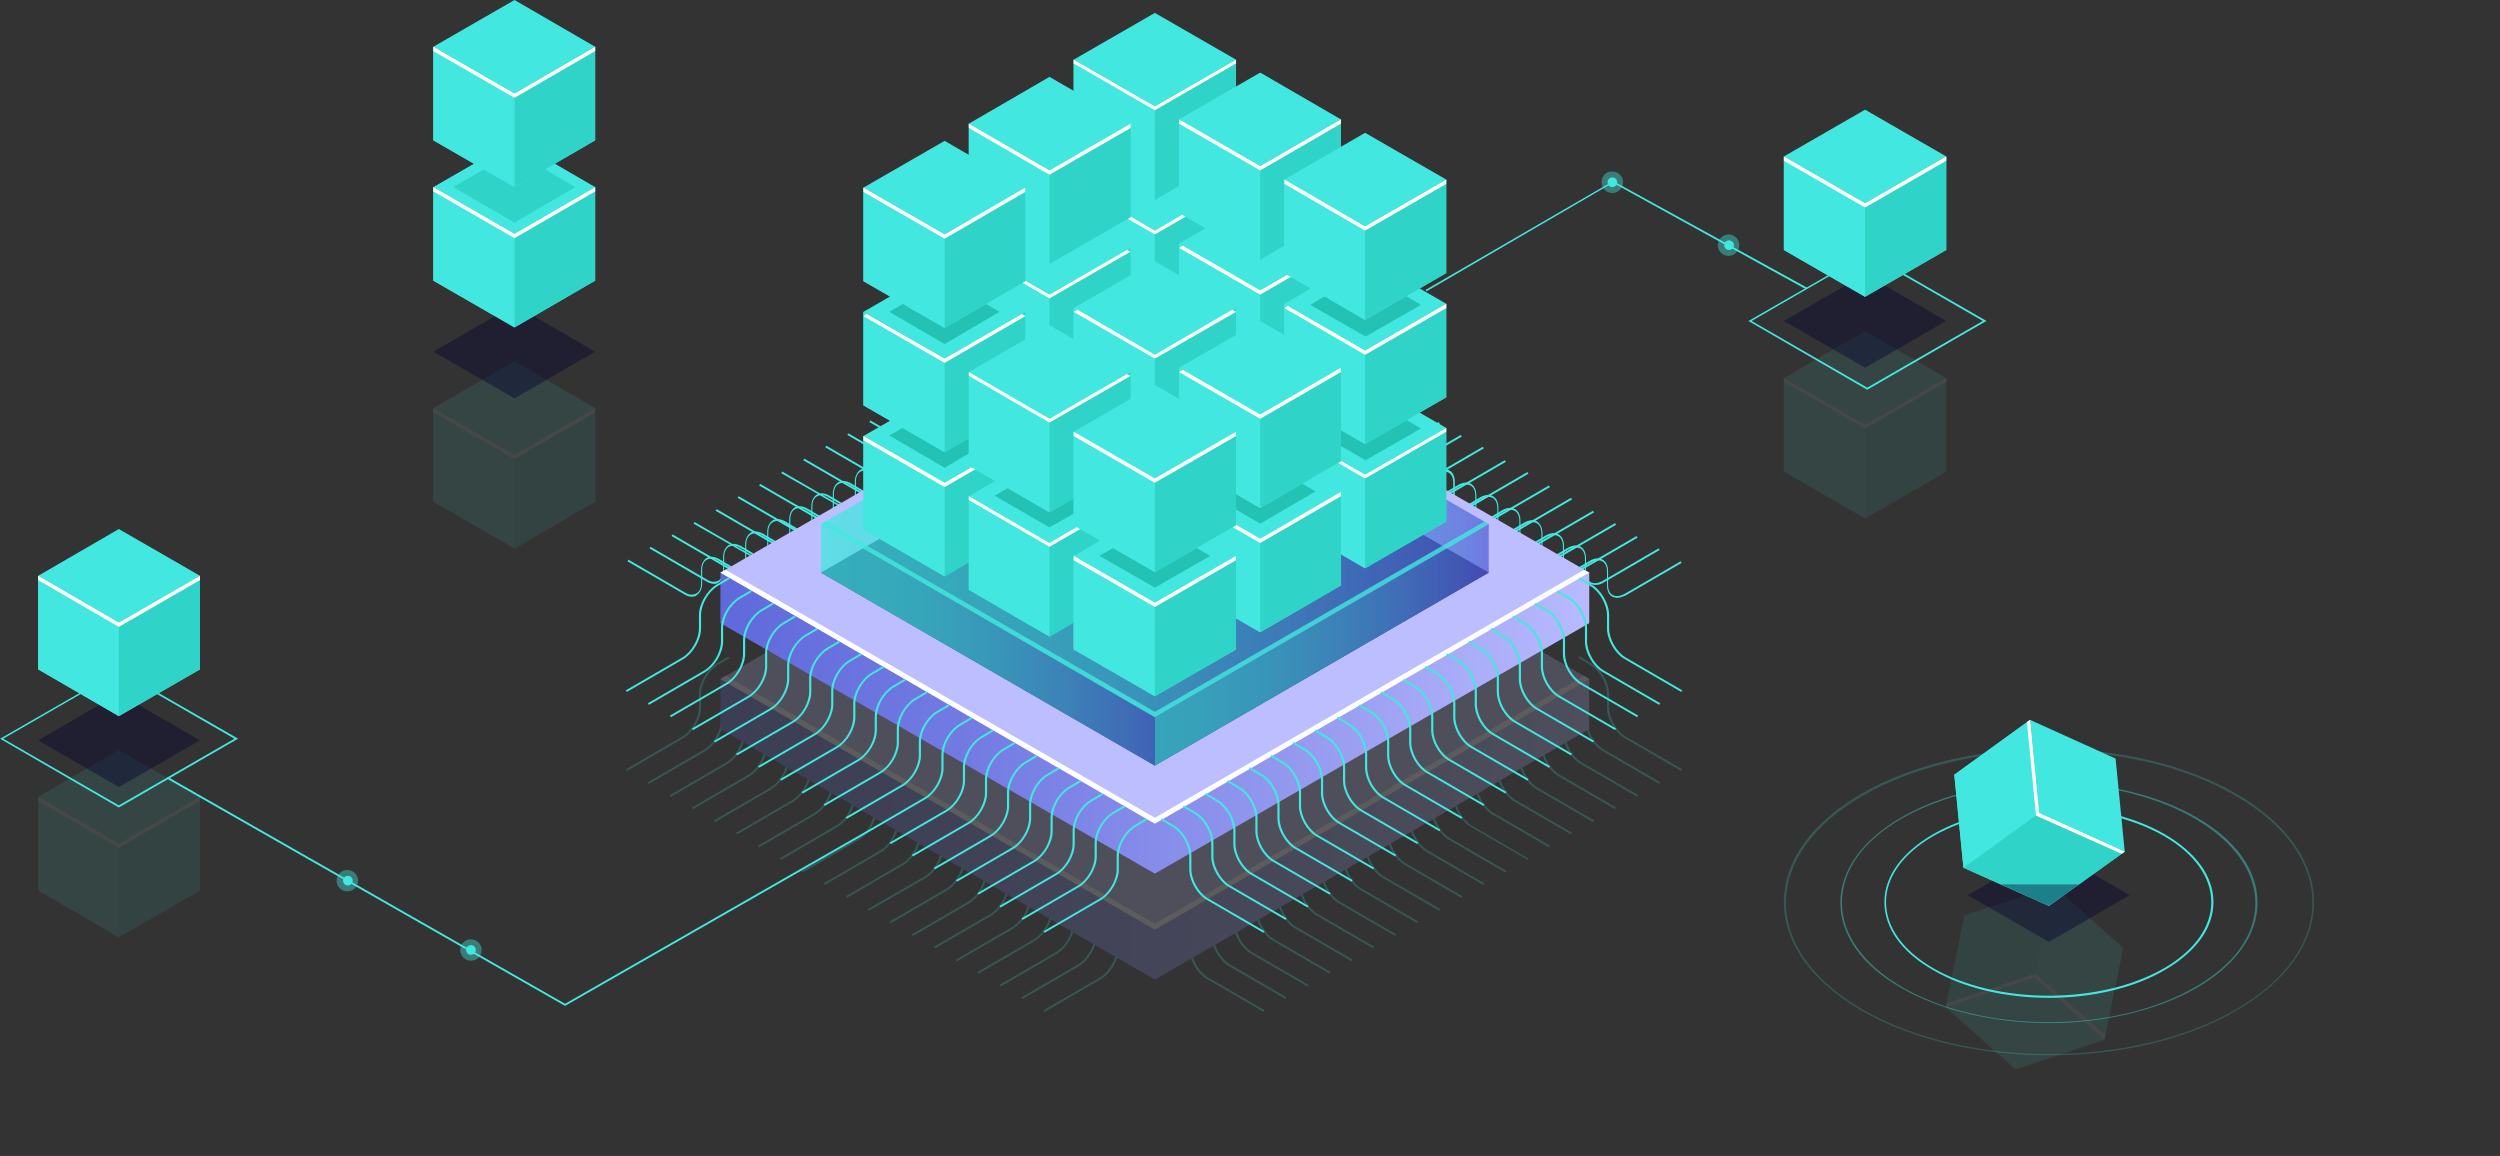 <?xml version="1.0" encoding="utf-8"?>
<!-- Generator: Adobe Illustrator 22.1.0, SVG Export Plug-In . SVG Version: 6.00 Build 0)  -->
<svg version="1.1" id="_x2014_ÎÓÈ_x5F_1" xmlns="http://www.w3.org/2000/svg" xmlns:xlink="http://www.w3.org/1999/xlink"
	 x="0px" y="0px" viewBox="0 0 465 215" style="enable-background:new 0 0 465 215;" xml:space="preserve">
<rect x="0" y="0" width="465" height="215" fill="#333333" stroke="none"/>
<style type="text/css">
	.st0{fill:#42E8E0;}
	.st1{opacity:0.2;}
	.st2{fill:url(#SVGID_1_);}
	.st3{fill:#BCBEFF;}
	.st4{fill:#FFFFFF;}
	.st5{fill:url(#SVGID_2_);}
	.st6{fill:#0F054C;}
	.st7{opacity:0.5;fill:url(#SVGID_3_);}
	.st8{opacity:0.5;fill:url(#SVGID_4_);}
	.st9{opacity:0.5;fill:url(#SVGID_5_);}
	.st10{opacity:0.5;fill:url(#SVGID_6_);}
	.st11{opacity:0.5;fill:#42E8E0;}
	.st12{opacity:0.5;fill:url(#SVGID_7_);}
	.st13{opacity:0.5;fill:url(#SVGID_8_);}
	.st14{opacity:0.8;fill:#42E8E0;}
	.st15{opacity:0.1;}
	.st16{fill:#2FD3C7;}
	.st17{opacity:0.4;fill:#03002D;}
	.st18{opacity:0.4;fill:#42E8E0;}
	.st19{opacity:0.2;fill:#42E8E0;}
	.st20{opacity:0.7;fill:#18B2A3;}
</style>
<g>
	<polygon class="st0" points="265.3,54.2 265.2,53.9 300,33.7 300.1,33.7 336.1,53.5 335.9,53.8 300,34 	"/>
	<g class="st1">
		<g>
			<path class="st0" d="M235,188.2l-10.5-6.1c-1.8-1-3.3-3.6-3.3-5.7v-2.5c0-2-1.4-4.4-3.1-5.4l-2.2-1.3l0.2-0.3l2.2,1.3
				c1.8,1,3.3,3.6,3.3,5.7v2.5c0,2,1.4,4.4,3.1,5.4l10.5,6.1L235,188.2z"/>
			<path class="st0" d="M239.1,185.8l-10.5-6.1c-1.8-1-3.3-3.6-3.3-5.7v-2.5c0-2-1.4-4.4-3.1-5.4l-2.2-1.3l0.2-0.3l2.2,1.3
				c1.8,1,3.3,3.6,3.3,5.7v2.5c0,2,1.4,4.4,3.1,5.4l10.5,6.1L239.1,185.8z"/>
			<path class="st0" d="M243.2,183.5l-10.5-6.1c-1.8-1-3.3-3.6-3.3-5.7v-2.5c0-2-1.4-4.4-3.1-5.4l-2.2-1.3l0.2-0.3l2.2,1.3
				c1.8,1,3.3,3.6,3.3,5.7v2.5c0,2,1.4,4.4,3.1,5.4l10.5,6.1L243.2,183.5z"/>
			<path class="st0" d="M247.3,181.1l-10.5-6.1c-1.8-1-3.3-3.6-3.3-5.7v-2.5c0-2-1.4-4.4-3.1-5.4l-2.2-1.3l0.2-0.3l2.2,1.3
				c1.8,1,3.3,3.6,3.3,5.7v2.5c0,2,1.4,4.4,3.1,5.4l10.5,6.1L247.3,181.1z"/>
			<path class="st0" d="M251.4,178.8l-10.5-6.1c-1.8-1-3.3-3.6-3.3-5.7v-2.5c0-2-1.4-4.4-3.1-5.4l-2.2-1.3l0.2-0.3l2.2,1.3
				c1.8,1,3.3,3.6,3.3,5.7v2.5c0,2,1.4,4.4,3.1,5.4l10.5,6.1L251.4,178.8z"/>
			<path class="st0" d="M255.4,176.4l-10.5-6.1c-1.8-1-3.3-3.6-3.3-5.7v-2.5c0-2-1.4-4.4-3.1-5.4l-2.2-1.3l0.2-0.3l2.2,1.3
				c1.8,1,3.3,3.6,3.3,5.7v2.5c0,2,1.4,4.4,3.1,5.4l10.5,6.1L255.4,176.4z"/>
			<path class="st0" d="M259.5,174.1L249,168c-1.8-1-3.3-3.6-3.3-5.7v-2.5c0-2-1.4-4.4-3.1-5.4l-2.2-1.3l0.2-0.3l2.2,1.3
				c1.8,1,3.3,3.6,3.3,5.7v2.5c0,2,1.4,4.4,3.1,5.4l10.5,6.1L259.5,174.1z"/>
			<path class="st0" d="M263.6,171.7l-10.5-6.1c-1.8-1-3.3-3.6-3.3-5.7v-2.5c0-2-1.4-4.4-3.1-5.4l-2.2-1.3l0.2-0.3l2.2,1.3
				c1.8,1,3.3,3.6,3.3,5.7v2.5c0,2,1.4,4.4,3.1,5.4l10.5,6.1L263.6,171.7z"/>
			<path class="st0" d="M267.7,169.4l-10.5-6.1c-1.8-1-3.3-3.6-3.3-5.7v-2.5c0-2-1.4-4.4-3.1-5.4l-2.2-1.3l0.2-0.3l2.2,1.3
				c1.8,1,3.3,3.6,3.3,5.7v2.5c0,2,1.4,4.4,3.1,5.4l10.5,6.1L267.7,169.4z"/>
			<path class="st0" d="M271.8,167l-10.5-6.1c-1.8-1-3.3-3.6-3.3-5.7v-2.5c0-2-1.4-4.4-3.1-5.4l-2.2-1.3l0.2-0.3l2.2,1.3
				c1.8,1,3.3,3.6,3.3,5.7v2.5c0,2,1.4,4.4,3.1,5.4l10.5,6.1L271.8,167z"/>
			<path class="st0" d="M275.9,164.6l-10.5-6.1c-1.8-1-3.3-3.6-3.3-5.7v-2.5c0-2-1.4-4.4-3.1-5.4l-2.2-1.3l0.2-0.3l2.2,1.3
				c1.8,1,3.3,3.6,3.3,5.7v2.5c0,2,1.4,4.4,3.1,5.4l10.5,6.1L275.9,164.6z"/>
			<path class="st0" d="M280,162.3l-10.5-6.1c-1.8-1-3.3-3.6-3.3-5.7V148c0-2-1.4-4.4-3.1-5.4l-2.2-1.3l0.2-0.3l2.2,1.3
				c1.8,1,3.3,3.6,3.3,5.7v2.5c0,2,1.4,4.4,3.1,5.4l10.5,6.1L280,162.3z"/>
			<path class="st0" d="M284.1,159.9l-10.5-6.1c-1.8-1-3.3-3.6-3.3-5.7v-2.5c0-2-1.4-4.4-3.1-5.4L265,139l0.2-0.3l2.2,1.3
				c1.8,1,3.3,3.6,3.3,5.7v2.5c0,2,1.4,4.4,3.1,5.4l10.5,6.1L284.1,159.9z"/>
			<path class="st0" d="M288.1,157.6l-10.5-6.1c-1.8-1-3.3-3.6-3.3-5.7v-2.5c0-2-1.4-4.4-3.1-5.4l-2.2-1.3l0.2-0.3l2.2,1.3
				c1.8,1,3.3,3.6,3.3,5.7v2.5c0,2,1.4,4.4,3.1,5.4l10.5,6.1L288.1,157.6z"/>
			<path class="st0" d="M292.2,155.2l-10.5-6.1c-1.8-1-3.3-3.6-3.3-5.7v-2.5c0-2-1.4-4.4-3.1-5.4l-2.2-1.3l0.2-0.3l2.2,1.3
				c1.8,1,3.3,3.6,3.3,5.7v2.5c0,2,1.4,4.4,3.1,5.4l10.5,6.1L292.2,155.2z"/>
			<path class="st0" d="M296.3,152.9l-10.5-6.1c-1.8-1-3.3-3.6-3.3-5.7v-2.5c0-2-1.4-4.4-3.1-5.4l-2.2-1.3l0.2-0.3l2.2,1.3
				c1.8,1,3.3,3.6,3.3,5.7v2.5c0,2,1.4,4.4,3.1,5.4l10.5,6.1L296.3,152.9z"/>
			<path class="st0" d="M300.4,150.5l-10.5-6.1c-1.8-1-3.3-3.6-3.3-5.7v-2.5c0-2-1.4-4.4-3.1-5.4l-2.2-1.3l0.2-0.3l2.2,1.3
				c1.8,1,3.3,3.6,3.3,5.7v2.5c0,2,1.4,4.4,3.1,5.4l10.5,6.1L300.4,150.5z"/>
			<path class="st0" d="M304.5,148.2l-10.5-6.1c-1.8-1-3.3-3.6-3.3-5.7v-2.5c0-2-1.4-4.4-3.1-5.4l-2.2-1.3l0.2-0.3l2.2,1.3
				c1.8,1,3.3,3.6,3.3,5.7v2.5c0,2,1.4,4.4,3.1,5.4l10.5,6.1L304.5,148.2z"/>
			<path class="st0" d="M308.6,145.8l-10.5-6.1c-1.8-1-3.3-3.6-3.3-5.7v-2.5c0-2-1.4-4.4-3.1-5.4l-2.2-1.3l0.2-0.3l2.2,1.3
				c1.8,1,3.3,3.6,3.3,5.7v2.5c0,2,1.4,4.4,3.1,5.4l10.5,6.1L308.6,145.8z"/>
			<path class="st0" d="M312.7,143.4l-10.5-6.1c-1.8-1-3.3-3.6-3.3-5.7v-2.5c0-2-1.4-4.4-3.1-5.4l-2.2-1.3l0.2-0.3l2.2,1.3
				c1.8,1,3.3,3.6,3.3,5.7v2.5c0,2,1.4,4.4,3.1,5.4l10.5,6.1L312.7,143.4z"/>
		</g>
		<g>
			<path class="st0" d="M194.3,188.2l-0.2-0.3l10.5-6.1c1.7-1,3.1-3.4,3.1-5.4v-2.5c0-2.1,1.5-4.6,3.3-5.7l2.2-1.3l0.2,0.3l-2.2,1.3
				c-1.7,1-3.1,3.4-3.1,5.4v2.5c0,2.1-1.5,4.6-3.3,5.7L194.3,188.2z"/>
			<path class="st0" d="M190.2,185.8l-0.2-0.3l10.5-6.1c1.7-1,3.1-3.4,3.1-5.4v-2.5c0-2.1,1.5-4.6,3.3-5.7l2.2-1.3l0.2,0.3l-2.2,1.3
				c-1.7,1-3.1,3.4-3.1,5.4v2.5c0,2.1-1.5,4.6-3.3,5.7L190.2,185.8z"/>
			<path class="st0" d="M186.1,183.5l-0.2-0.3l10.5-6.1c1.7-1,3.1-3.4,3.1-5.4v-2.5c0-2.1,1.5-4.6,3.3-5.7l2.2-1.3l0.2,0.3l-2.2,1.3
				c-1.7,1-3.1,3.4-3.1,5.4v2.5c0,2.1-1.5,4.6-3.3,5.7L186.1,183.5z"/>
			<path class="st0" d="M182,181.1l-0.2-0.3l10.5-6.1c1.7-1,3.1-3.4,3.1-5.4v-2.5c0-2.1,1.5-4.6,3.3-5.7l2.2-1.3l0.2,0.3l-2.2,1.3
				c-1.7,1-3.1,3.4-3.1,5.4v2.5c0,2.1-1.5,4.6-3.3,5.7L182,181.1z"/>
			<path class="st0" d="M178,178.8l-0.2-0.3l10.5-6.1c1.7-1,3.1-3.4,3.1-5.4v-2.5c0-2.1,1.5-4.6,3.3-5.7l2.2-1.3l0.2,0.3l-2.2,1.3
				c-1.7,1-3.1,3.4-3.1,5.4v2.5c0,2.1-1.5,4.6-3.3,5.7L178,178.8z"/>
			<path class="st0" d="M173.9,176.4l-0.2-0.3l10.5-6.1c1.7-1,3.1-3.4,3.1-5.4v-2.5c0-2.1,1.5-4.6,3.3-5.7l2.2-1.3l0.2,0.3l-2.2,1.3
				c-1.7,1-3.1,3.4-3.1,5.4v2.5c0,2.1-1.5,4.6-3.3,5.7L173.9,176.4z"/>
			<path class="st0" d="M169.8,174.1l-0.2-0.3l10.5-6.1c1.7-1,3.1-3.4,3.1-5.4v-2.5c0-2.1,1.5-4.6,3.3-5.7l2.2-1.3l0.2,0.3l-2.2,1.3
				c-1.7,1-3.1,3.4-3.1,5.4v2.5c0,2.1-1.5,4.6-3.3,5.7L169.8,174.1z"/>
			<path class="st0" d="M165.7,171.7l-0.2-0.3l10.5-6.1c1.7-1,3.1-3.4,3.1-5.4v-2.5c0-2.1,1.5-4.6,3.3-5.7l2.2-1.3l0.2,0.3l-2.2,1.3
				c-1.7,1-3.1,3.4-3.1,5.4v2.5c0,2.1-1.5,4.6-3.3,5.7L165.7,171.7z"/>
			<path class="st0" d="M161.6,169.4l-0.2-0.3L172,163c1.7-1,3.1-3.4,3.1-5.4v-2.5c0-2.1,1.5-4.6,3.3-5.7l2.2-1.3l0.2,0.3l-2.2,1.3
				c-1.7,1-3.1,3.4-3.1,5.4v2.5c0,2.1-1.5,4.6-3.3,5.7L161.6,169.4z"/>
			<path class="st0" d="M157.5,167l-0.2-0.3l10.5-6.1c1.7-1,3.1-3.4,3.1-5.4v-2.5c0-2.1,1.5-4.6,3.3-5.7l2.2-1.3l0.2,0.3l-2.2,1.3
				c-1.7,1-3.1,3.4-3.1,5.4v2.5c0,2.1-1.5,4.6-3.3,5.7L157.5,167z"/>
			<path class="st0" d="M153.4,164.6l-0.2-0.3l10.5-6.1c1.7-1,3.1-3.4,3.1-5.4v-2.5c0-2.1,1.5-4.6,3.3-5.7l2.2-1.3l0.2,0.3l-2.2,1.3
				c-1.7,1-3.1,3.4-3.1,5.4v2.5c0,2.1-1.5,4.6-3.3,5.7L153.4,164.6z"/>
			<path class="st0" d="M149.3,162.3l-0.2-0.3l10.5-6.1c1.7-1,3.1-3.4,3.1-5.4V148c0-2.1,1.5-4.6,3.3-5.7l2.2-1.3l0.2,0.3l-2.2,1.3
				c-1.7,1-3.1,3.4-3.1,5.4v2.5c0,2.1-1.5,4.6-3.3,5.7L149.3,162.3z"/>
			<path class="st0" d="M145.3,159.9l-0.2-0.3l10.5-6.1c1.7-1,3.1-3.4,3.1-5.4v-2.5c0-2.1,1.5-4.6,3.3-5.7l2.2-1.3l0.2,0.3l-2.2,1.3
				c-1.7,1-3.1,3.4-3.1,5.4v2.5c0,2.1-1.5,4.6-3.3,5.7L145.3,159.9z"/>
			<path class="st0" d="M141.2,157.6l-0.2-0.3l10.5-6.1c1.7-1,3.1-3.4,3.1-5.4v-2.5c0-2.1,1.5-4.6,3.3-5.7l2.2-1.3l0.2,0.3l-2.2,1.3
				c-1.7,1-3.1,3.4-3.1,5.4v2.5c0,2.1-1.5,4.6-3.3,5.7L141.2,157.6z"/>
			<path class="st0" d="M137.1,155.2l-0.2-0.3l10.5-6.1c1.7-1,3.1-3.4,3.1-5.4v-2.5c0-2.1,1.5-4.6,3.3-5.7l2.2-1.3l0.2,0.3l-2.2,1.3
				c-1.7,1-3.1,3.4-3.1,5.4v2.5c0,2.1-1.5,4.6-3.3,5.7L137.1,155.2z"/>
			<path class="st0" d="M133,152.9l-0.2-0.3l10.5-6.1c1.7-1,3.1-3.4,3.1-5.4v-2.5c0-2.1,1.5-4.6,3.3-5.7l2.2-1.3l0.2,0.3l-2.2,1.3
				c-1.7,1-3.1,3.4-3.1,5.4v2.5c0,2.1-1.5,4.6-3.3,5.7L133,152.9z"/>
			<path class="st0" d="M128.9,150.5l-0.2-0.3l10.5-6.1c1.7-1,3.1-3.4,3.1-5.4v-2.5c0-2.1,1.5-4.6,3.3-5.7l2.2-1.3l0.2,0.3l-2.2,1.3
				c-1.7,1-3.1,3.4-3.1,5.4v2.5c0,2.1-1.5,4.6-3.3,5.7L128.9,150.5z"/>
			<path class="st0" d="M124.8,148.2l-0.2-0.3l10.5-6.1c1.7-1,3.1-3.4,3.1-5.4v-2.5c0-2.1,1.5-4.6,3.3-5.7l2.2-1.3l0.2,0.3l-2.2,1.3
				c-1.7,1-3.1,3.4-3.1,5.4v2.5c0,2.1-1.5,4.6-3.3,5.7L124.8,148.2z"/>
			<path class="st0" d="M120.7,145.8l-0.2-0.3l10.5-6.1c1.7-1,3.1-3.4,3.1-5.4v-2.5c0-2.1,1.5-4.6,3.3-5.7l2.2-1.3l0.2,0.3l-2.2,1.3
				c-1.7,1-3.1,3.4-3.1,5.4v2.5c0,2.1-1.5,4.6-3.3,5.7L120.7,145.8z"/>
			<path class="st0" d="M116.6,143.4l-0.2-0.3l10.5-6.1c1.7-1,3.1-3.4,3.1-5.4v-2.5c0-2.1,1.5-4.6,3.3-5.7l2.2-1.3l0.2,0.3l-2.2,1.3
				c-1.7,1-3.1,3.4-3.1,5.4v2.5c0,2.1-1.5,4.6-3.3,5.7L116.6,143.4z"/>
		</g>
		<g>
			<g>
				<linearGradient id="SVGID_1_" gradientUnits="userSpaceOnUse" x1="94.098" y1="154.239" x2="301.094" y2="154.239">
					<stop  offset="0" style="stop-color:#5761D7"/>
					<stop  offset="0.165" style="stop-color:#5E67DA"/>
					<stop  offset="0.405" style="stop-color:#727AE2"/>
					<stop  offset="0.692" style="stop-color:#9297EE"/>
					<stop  offset="1" style="stop-color:#BCBEFF"/>
				</linearGradient>
				<polygon class="st2" points="295.6,126.3 295.6,135.6 214.8,182.2 134,135.6 134,126.3 				"/>
				<polygon class="st3" points="214.8,172.9 134,126.3 214.8,79.6 295.6,126.3 				"/>
				<polygon class="st4" points="214.8,171.8 135,125.7 134,126.3 214.8,172.9 295.6,126.3 294.6,125.7 				"/>
			</g>
		</g>
	</g>
	<g>
		<path class="st0" d="M206.4,66.3c-0.5,0-1-0.2-1.5-0.5l-10.5-6.1l0.2-0.3l10.5,6.1c0.8,0.5,1.5,0.5,2.1,0.2c0.6-0.3,0.9-1,0.9-1.9
			v-2.5c0-1,0.4-1.8,1-2.2c0.7-0.4,1.5-0.3,2.4,0.2l2.2,1.3l-0.2,0.3l-2.2-1.3c-0.8-0.5-1.5-0.5-2.1-0.2c-0.6,0.3-0.9,1-0.9,1.9v2.5
			c0,1-0.4,1.8-1,2.2C207,66.2,206.7,66.3,206.4,66.3z"/>
		<path class="st0" d="M202.3,68.7c-0.5,0-1-0.2-1.5-0.5l-10.5-6.1l0.2-0.3l10.5,6.1c0.8,0.5,1.5,0.5,2.1,0.2c0.6-0.3,0.9-1,0.9-1.9
			v-2.5c0-1,0.4-1.8,1-2.2c0.7-0.4,1.5-0.3,2.4,0.2l2.2,1.3l-0.2,0.3l-2.2-1.3c-0.8-0.5-1.5-0.5-2.1-0.2c-0.6,0.3-0.9,1-0.9,1.9v2.5
			c0,1-0.4,1.8-1,2.2C202.9,68.6,202.6,68.7,202.3,68.7z"/>
		<path class="st0" d="M198.2,71c-0.5,0-1-0.2-1.5-0.5l-10.5-6.1l0.2-0.3l10.5,6.1c0.8,0.5,1.5,0.5,2.1,0.2c0.6-0.3,0.9-1,0.9-1.9
			V66c0-1,0.4-1.8,1-2.2c0.7-0.4,1.5-0.3,2.4,0.2l2.2,1.3l-0.2,0.3l-2.2-1.3c-0.8-0.5-1.5-0.5-2.1-0.2c-0.6,0.3-0.9,1-0.9,1.9v2.5
			c0,1-0.4,1.8-1,2.2C198.9,70.9,198.5,71,198.2,71z"/>
		<path class="st0" d="M194.1,73.4c-0.5,0-1-0.2-1.5-0.5l-10.5-6.1l0.2-0.3l10.5,6.1c0.8,0.5,1.5,0.5,2.1,0.2c0.6-0.3,0.9-1,0.9-1.9
			v-2.5c0-1,0.4-1.8,1-2.2c0.7-0.4,1.5-0.3,2.4,0.2l2.2,1.3l-0.2,0.3l-2.2-1.3c-0.8-0.5-1.5-0.5-2.1-0.2c-0.6,0.3-0.9,1-0.9,1.9v2.5
			c0,1-0.4,1.8-1,2.2C194.8,73.3,194.5,73.4,194.1,73.4z"/>
		<path class="st0" d="M190,75.7c-0.5,0-1-0.2-1.5-0.5L178,69.2l0.2-0.3l10.5,6.1c0.8,0.5,1.5,0.5,2.1,0.2c0.6-0.3,0.9-1,0.9-1.9
			v-2.5c0-1,0.4-1.8,1-2.2c0.7-0.4,1.5-0.3,2.4,0.2l2.2,1.3l-0.2,0.3l-2.2-1.3c-0.8-0.5-1.5-0.5-2.1-0.2c-0.6,0.3-0.9,1-0.9,1.9v2.5
			c0,1-0.4,1.8-1,2.2C190.7,75.6,190.4,75.7,190,75.7z"/>
		<path class="st0" d="M185.9,78.1c-0.5,0-1-0.2-1.5-0.5l-10.5-6.1l0.2-0.3l10.5,6.1c0.8,0.5,1.5,0.5,2.1,0.2c0.6-0.3,0.9-1,0.9-1.9
			v-2.5c0-1,0.4-1.8,1-2.2c0.7-0.4,1.5-0.3,2.4,0.2l2.2,1.3l-0.2,0.3l-2.2-1.3c-0.8-0.5-1.5-0.5-2.1-0.2c-0.6,0.3-0.9,1-0.9,1.9v2.5
			c0,1-0.4,1.8-1,2.2C186.6,78,186.3,78.1,185.9,78.1z"/>
		<path class="st0" d="M181.9,80.4c-0.5,0-1-0.2-1.5-0.5l-10.5-6.1l0.2-0.3l10.5,6.1c0.8,0.5,1.5,0.5,2.1,0.2c0.6-0.3,0.9-1,0.9-1.9
			v-2.5c0-1,0.4-1.8,1-2.2c0.7-0.4,1.5-0.3,2.4,0.2l2.2,1.3l-0.2,0.3l-2.2-1.3c-0.8-0.5-1.5-0.5-2.1-0.2c-0.6,0.3-0.9,1-0.9,1.9V78
			c0,1-0.4,1.8-1,2.2C182.5,80.3,182.2,80.4,181.9,80.4z"/>
		<path class="st0" d="M177.8,82.8c-0.5,0-1-0.2-1.5-0.5l-10.5-6.1l0.2-0.3l10.5,6.1c0.8,0.5,1.5,0.5,2.1,0.2c0.6-0.3,0.9-1,0.9-1.9
			v-2.5c0-1,0.4-1.8,1-2.2c0.7-0.4,1.5-0.3,2.4,0.2l2.2,1.3l-0.2,0.3l-2.2-1.3c-0.8-0.5-1.5-0.5-2.1-0.2c-0.6,0.3-0.9,1-0.9,1.9v2.5
			c0,1-0.4,1.8-1,2.2C178.4,82.7,178.1,82.8,177.8,82.8z"/>
		<path class="st0" d="M173.7,85.1c-0.5,0-1-0.2-1.5-0.5l-10.5-6.1l0.2-0.3l10.5,6.1c0.8,0.5,1.5,0.5,2.1,0.2c0.6-0.3,0.9-1,0.9-1.9
			v-2.5c0-1,0.4-1.8,1-2.2c0.7-0.4,1.5-0.3,2.4,0.2l2.2,1.3l-0.2,0.3l-2.2-1.3c-0.8-0.5-1.5-0.5-2.1-0.2c-0.6,0.3-0.9,1-0.9,1.9v2.5
			c0,1-0.4,1.8-1,2.2C174.3,85,174,85.1,173.7,85.1z"/>
		<path class="st0" d="M169.6,87.5c-0.5,0-1-0.2-1.5-0.5l-10.5-6.1l0.2-0.3l10.5,6.1c0.8,0.5,1.5,0.5,2.1,0.2c0.6-0.3,0.9-1,0.9-1.9
			v-2.5c0-1,0.4-1.8,1-2.2c0.7-0.4,1.5-0.3,2.4,0.2l2.2,1.3l-0.2,0.3l-2.2-1.3c-0.8-0.5-1.5-0.5-2.1-0.2c-0.6,0.3-0.9,1-0.9,1.9V85
			c0,1-0.4,1.8-1,2.2C170.2,87.4,169.9,87.5,169.6,87.5z"/>
		<path class="st0" d="M165.5,89.8c-0.5,0-1-0.2-1.5-0.5l-10.5-6.1l0.2-0.3l10.5,6.1c0.8,0.5,1.5,0.5,2.1,0.2c0.6-0.3,0.9-1,0.9-1.9
			v-2.5c0-1,0.4-1.8,1-2.2c0.7-0.4,1.5-0.3,2.4,0.2l2.2,1.3l-0.2,0.3l-2.2-1.3c-0.8-0.5-1.5-0.5-2.1-0.2c-0.6,0.3-0.9,1-0.9,1.9v2.5
			c0,1-0.4,1.8-1,2.2C166.1,89.7,165.8,89.8,165.5,89.8z"/>
		<path class="st0" d="M161.4,92.2c-0.5,0-1-0.2-1.5-0.5l-10.5-6.1l0.2-0.3l10.5,6.1c0.8,0.5,1.5,0.5,2.1,0.2c0.6-0.3,0.9-1,0.9-1.9
			v-2.5c0-1,0.4-1.8,1-2.2c0.7-0.4,1.5-0.3,2.4,0.2l2.2,1.3l-0.2,0.3l-2.2-1.3c-0.8-0.5-1.5-0.5-2.1-0.2c-0.6,0.3-0.9,1-0.9,1.9v2.5
			c0,1-0.4,1.8-1,2.2C162.1,92.1,161.8,92.2,161.4,92.2z"/>
		<path class="st0" d="M157.3,94.5c-0.5,0-1-0.2-1.5-0.5L145.3,88l0.2-0.3l10.5,6.1c0.8,0.5,1.5,0.5,2.1,0.2c0.6-0.3,0.9-1,0.9-1.9
			v-2.5c0-1,0.4-1.8,1-2.2c0.7-0.4,1.5-0.3,2.4,0.2l2.2,1.3l-0.2,0.3l-2.2-1.3c-0.8-0.5-1.5-0.5-2.1-0.2c-0.6,0.3-0.9,1-0.9,1.9v2.5
			c0,1-0.4,1.8-1,2.2C158,94.4,157.7,94.5,157.3,94.5z"/>
		<path class="st0" d="M153.2,96.9c-0.5,0-1-0.2-1.5-0.5l-10.5-6.1l0.2-0.3l10.5,6.1c0.8,0.5,1.5,0.5,2.1,0.2c0.6-0.3,0.9-1,0.9-1.9
			v-2.5c0-1,0.4-1.8,1-2.2c0.7-0.4,1.5-0.3,2.4,0.2l2.2,1.3l-0.2,0.3l-2.2-1.3c-0.8-0.5-1.5-0.5-2.1-0.2c-0.6,0.3-0.9,1-0.9,1.9v2.5
			c0,1-0.4,1.8-1,2.2C153.9,96.8,153.6,96.9,153.2,96.9z"/>
		<path class="st0" d="M149.2,99.2c-0.5,0-1-0.2-1.5-0.5l-10.5-6.1l0.2-0.3l10.5,6.1c0.8,0.5,1.5,0.5,2.1,0.2c0.6-0.3,0.9-1,0.9-1.9
			v-2.5c0-1,0.4-1.8,1-2.2c0.7-0.4,1.5-0.3,2.4,0.2l2.2,1.3l-0.2,0.3l-2.2-1.3c-0.8-0.5-1.5-0.5-2.1-0.2c-0.6,0.3-0.9,1-0.9,1.9v2.5
			c0,1-0.4,1.8-1,2.2C149.8,99.1,149.5,99.2,149.2,99.2z"/>
		<path class="st0" d="M145.1,101.6c-0.5,0-1-0.2-1.5-0.5L133.1,95l0.2-0.3l10.5,6.1c0.8,0.5,1.5,0.5,2.1,0.2c0.6-0.3,0.9-1,0.9-1.9
			v-2.5c0-1,0.4-1.8,1-2.2c0.7-0.4,1.5-0.3,2.4,0.2l2.2,1.3l-0.2,0.3l-2.2-1.3c-0.8-0.5-1.5-0.5-2.1-0.2c-0.6,0.3-0.9,1-0.9,1.9v2.5
			c0,1-0.4,1.8-1,2.2C145.7,101.5,145.4,101.6,145.1,101.6z"/>
		<path class="st0" d="M141,103.9c-0.5,0-1-0.2-1.5-0.5L129,97.4l0.2-0.3l10.5,6.1c0.8,0.5,1.5,0.5,2.1,0.2c0.6-0.3,0.9-1,0.9-1.9
			V99c0-1,0.4-1.8,1-2.2c0.7-0.4,1.5-0.3,2.4,0.2l2.2,1.3l-0.2,0.3l-2.2-1.3c-0.8-0.5-1.5-0.5-2.1-0.2c-0.6,0.3-0.9,1-0.9,1.9v2.5
			c0,1-0.4,1.8-1,2.2C141.6,103.9,141.3,103.9,141,103.9z"/>
		<path class="st0" d="M136.9,106.3c-0.5,0-1-0.2-1.5-0.5l-10.5-6.1l0.2-0.3l10.5,6.1c0.8,0.5,1.5,0.5,2.1,0.2
			c0.6-0.3,0.9-1,0.9-1.9v-2.5c0-1,0.4-1.8,1-2.2c0.7-0.4,1.5-0.3,2.4,0.2l2.2,1.3l-0.2,0.3l-2.2-1.3c-0.8-0.5-1.5-0.5-2.1-0.2
			c-0.6,0.3-0.9,1-0.9,1.9v2.5c0,1-0.4,1.8-1,2.2C137.5,106.2,137.2,106.3,136.9,106.3z"/>
		<path class="st0" d="M132.8,108.6c-0.5,0-1-0.2-1.5-0.5l-10.5-6.1l0.2-0.3l10.5,6.1c0.8,0.5,1.5,0.5,2.1,0.2
			c0.6-0.3,0.9-1,0.9-1.9v-2.5c0-1,0.4-1.8,1-2.2c0.7-0.4,1.5-0.3,2.4,0.2l2.2,1.3l-0.2,0.3l-2.2-1.3c-0.8-0.5-1.5-0.5-2.1-0.2
			c-0.6,0.3-0.9,1-0.9,1.9v2.5c0,1-0.4,1.8-1,2.2C133.4,108.6,133.1,108.6,132.8,108.6z"/>
		<path class="st0" d="M128.7,111c-0.5,0-1-0.2-1.5-0.5l-10.5-6.1l0.2-0.3l10.5,6.1c0.8,0.5,1.5,0.5,2.1,0.2c0.6-0.3,0.9-1,0.9-1.9
			V106c0-1,0.4-1.8,1-2.2c0.7-0.4,1.5-0.3,2.4,0.2l2.2,1.3l-0.2,0.3l-2.2-1.3c-0.8-0.5-1.5-0.5-2.1-0.2c-0.6,0.3-0.9,1-0.9,1.9v2.5
			c0,1-0.4,1.8-1,2.2C129.4,110.9,129,111,128.7,111z"/>
	</g>
	<g>
		<path class="st0" d="M223.1,66.5c-0.3,0-0.6-0.1-0.9-0.2c-0.7-0.4-1-1.2-1-2.2v-2.5c0-0.9-0.3-1.6-0.9-1.9
			c-0.6-0.3-1.3-0.2-2.1,0.2l-2.2,1.3l-0.2-0.3l2.2-1.3c0.9-0.5,1.8-0.6,2.4-0.2c0.7,0.4,1,1.2,1,2.2v2.5c0,0.9,0.3,1.6,0.9,1.9
			c0.6,0.3,1.3,0.2,2.1-0.2l10.5-6.1l0.2,0.3L224.6,66C224.1,66.3,223.6,66.5,223.1,66.5z"/>
		<path class="st0" d="M227.2,68.8c-0.3,0-0.6-0.1-0.9-0.2c-0.7-0.4-1-1.2-1-2.2v-2.5c0-0.9-0.3-1.6-0.9-1.9
			c-0.6-0.3-1.3-0.2-2.1,0.2l-2.2,1.3l-0.2-0.3l2.2-1.3c0.9-0.5,1.8-0.6,2.4-0.2c0.7,0.4,1,1.2,1,2.2v2.5c0,0.9,0.3,1.6,0.9,1.9
			c0.6,0.3,1.3,0.2,2.1-0.2l10.5-6.1l0.2,0.3l-10.5,6.1C228.2,68.7,227.7,68.8,227.2,68.8z"/>
		<path class="st0" d="M231.3,71.2c-0.3,0-0.6-0.1-0.9-0.2c-0.7-0.4-1-1.2-1-2.2v-2.5c0-0.9-0.3-1.6-0.9-1.9
			c-0.6-0.3-1.3-0.2-2.1,0.2l-2.2,1.3l-0.2-0.3l2.2-1.3c0.9-0.5,1.8-0.6,2.4-0.2c0.7,0.4,1,1.2,1,2.2v2.5c0,0.9,0.3,1.6,0.9,1.9
			c0.6,0.3,1.3,0.2,2.1-0.2l10.5-6.1l0.2,0.3l-10.5,6.1C232.3,71,231.8,71.2,231.3,71.2z"/>
		<path class="st0" d="M235.4,73.5c-0.3,0-0.6-0.1-0.9-0.2c-0.7-0.4-1-1.2-1-2.2v-2.5c0-0.9-0.3-1.6-0.9-1.9
			c-0.6-0.3-1.3-0.2-2.1,0.2l-2.2,1.3l-0.2-0.3l2.2-1.3c0.9-0.5,1.8-0.6,2.4-0.2c0.7,0.4,1,1.2,1,2.2v2.5c0,0.9,0.3,1.6,0.9,1.9
			c0.6,0.3,1.3,0.2,2.1-0.2l10.5-6.1l0.2,0.3l-10.5,6.1C236.4,73.4,235.9,73.5,235.4,73.5z"/>
		<path class="st0" d="M239.5,75.9c-0.3,0-0.6-0.1-0.9-0.2c-0.7-0.4-1-1.2-1-2.2v-2.5c0-0.9-0.3-1.6-0.9-1.9
			c-0.6-0.3-1.3-0.2-2.1,0.2l-2.2,1.3l-0.2-0.3l2.2-1.3c0.9-0.5,1.8-0.6,2.4-0.2c0.7,0.4,1,1.2,1,2.2v2.5c0,0.9,0.3,1.6,0.9,1.9
			c0.6,0.3,1.3,0.2,2.1-0.2l10.5-6.1l0.2,0.3L241,75.4C240.5,75.7,240,75.9,239.5,75.9z"/>
		<path class="st0" d="M243.6,78.3c-0.3,0-0.6-0.1-0.9-0.2c-0.7-0.4-1-1.2-1-2.2v-2.5c0-0.9-0.3-1.6-0.9-1.9
			c-0.6-0.3-1.3-0.2-2.1,0.2l-2.2,1.3l-0.2-0.3l2.2-1.3c0.9-0.5,1.8-0.6,2.4-0.2c0.7,0.4,1,1.2,1,2.2v2.5c0,0.9,0.3,1.6,0.9,1.9
			c0.6,0.3,1.3,0.2,2.1-0.2l10.5-6.1l0.2,0.3l-10.5,6.1C244.6,78.1,244,78.3,243.6,78.3z"/>
		<path class="st0" d="M247.7,80.6c-0.3,0-0.6-0.1-0.9-0.2c-0.7-0.4-1-1.2-1-2.2v-2.5c0-0.9-0.3-1.6-0.9-1.9
			c-0.6-0.3-1.3-0.2-2.1,0.2l-2.2,1.3l-0.2-0.3l2.2-1.3c0.9-0.5,1.8-0.6,2.4-0.2c0.7,0.4,1,1.2,1,2.2v2.5c0,0.9,0.3,1.6,0.9,1.9
			c0.6,0.3,1.3,0.2,2.1-0.2l10.5-6.1l0.2,0.3l-10.5,6.1C248.6,80.5,248.1,80.6,247.7,80.6z"/>
		<path class="st0" d="M251.8,83c-0.3,0-0.6-0.1-0.9-0.2c-0.7-0.4-1-1.2-1-2.2V78c0-0.9-0.3-1.6-0.9-1.9c-0.6-0.3-1.3-0.2-2.1,0.2
			l-2.2,1.3l-0.2-0.3l2.2-1.3c0.9-0.5,1.8-0.6,2.4-0.2c0.7,0.4,1,1.2,1,2.2v2.5c0,0.9,0.3,1.6,0.9,1.9c0.6,0.3,1.3,0.2,2.1-0.2
			l10.5-6.1l0.2,0.3l-10.5,6.1C252.7,82.8,252.2,83,251.8,83z"/>
		<path class="st0" d="M255.8,85.3c-0.3,0-0.6-0.1-0.9-0.2c-0.7-0.4-1-1.2-1-2.2v-2.5c0-0.9-0.3-1.6-0.9-1.9
			c-0.6-0.3-1.3-0.2-2.1,0.2l-2.2,1.3l-0.2-0.3l2.2-1.3c0.9-0.5,1.8-0.6,2.4-0.2c0.7,0.4,1,1.2,1,2.2v2.5c0,0.9,0.3,1.6,0.9,1.9
			c0.6,0.3,1.3,0.2,2.1-0.2l10.5-6.1l0.2,0.3l-10.5,6.1C256.8,85.2,256.3,85.3,255.8,85.3z"/>
		<path class="st0" d="M259.9,87.7c-0.3,0-0.6-0.1-0.9-0.2c-0.7-0.4-1-1.2-1-2.2v-2.5c0-0.9-0.3-1.6-0.9-1.9
			c-0.6-0.3-1.3-0.2-2.1,0.2l-2.2,1.3l-0.2-0.3l2.2-1.3c0.9-0.5,1.8-0.6,2.4-0.2c0.7,0.4,1,1.2,1,2.2v2.5c0,0.9,0.3,1.6,0.9,1.9
			c0.6,0.3,1.3,0.2,2.1-0.2l10.5-6.1l0.2,0.3l-10.5,6.1C260.9,87.5,260.4,87.7,259.9,87.7z"/>
		<path class="st0" d="M264,90c-0.3,0-0.6-0.1-0.9-0.2c-0.7-0.4-1-1.2-1-2.2V85c0-0.9-0.3-1.6-0.9-1.9c-0.6-0.3-1.3-0.2-2.1,0.2
			l-2.2,1.3l-0.2-0.3l2.2-1.3c0.9-0.5,1.8-0.6,2.4-0.2c0.7,0.4,1,1.2,1,2.2v2.5c0,0.9,0.3,1.6,0.9,1.9c0.6,0.3,1.3,0.2,2.1-0.2
			l10.5-6.1l0.2,0.3l-10.5,6.1C265,89.9,264.5,90,264,90z"/>
		<path class="st0" d="M268.1,92.4c-0.3,0-0.6-0.1-0.9-0.2c-0.7-0.4-1-1.2-1-2.2v-2.5c0-0.9-0.3-1.6-0.9-1.9
			c-0.6-0.3-1.3-0.2-2.1,0.2l-2.2,1.3l-0.2-0.3l2.2-1.3c0.9-0.5,1.8-0.6,2.4-0.2c0.7,0.4,1,1.2,1,2.2v2.5c0,0.9,0.3,1.6,0.9,1.9
			c0.6,0.3,1.3,0.2,2.1-0.2l10.5-6.1l0.2,0.3l-10.5,6.1C269.1,92.2,268.6,92.4,268.1,92.4z"/>
		<path class="st0" d="M272.2,94.7c-0.3,0-0.6-0.1-0.9-0.2c-0.7-0.4-1-1.2-1-2.2v-2.5c0-0.9-0.3-1.6-0.9-1.9
			c-0.6-0.3-1.3-0.2-2.1,0.2l-2.2,1.3L265,89l2.2-1.3c0.9-0.5,1.8-0.6,2.4-0.2c0.7,0.4,1,1.2,1,2.2v2.5c0,0.9,0.3,1.6,0.9,1.9
			c0.6,0.3,1.3,0.2,2.1-0.2l10.5-6.1l0.2,0.3l-10.5,6.1C273.2,94.6,272.7,94.7,272.2,94.7z"/>
		<path class="st0" d="M276.3,97.1c-0.3,0-0.6-0.1-0.9-0.2c-0.7-0.4-1-1.2-1-2.2v-2.5c0-0.9-0.3-1.6-0.9-1.9
			c-0.6-0.3-1.3-0.2-2.1,0.2l-2.2,1.3l-0.2-0.3l2.2-1.3c0.9-0.5,1.8-0.6,2.4-0.2c0.7,0.4,1,1.2,1,2.2v2.5c0,0.9,0.3,1.6,0.9,1.9
			c0.6,0.3,1.3,0.2,2.1-0.2l10.5-6.1l0.2,0.3l-10.5,6.1C277.3,96.9,276.8,97.1,276.3,97.1z"/>
		<path class="st0" d="M280.4,99.4c-0.3,0-0.6-0.1-0.9-0.2c-0.7-0.4-1-1.2-1-2.2v-2.5c0-0.9-0.3-1.6-0.9-1.9
			c-0.6-0.3-1.3-0.2-2.1,0.2l-2.2,1.3l-0.2-0.3l2.2-1.3c0.9-0.5,1.8-0.6,2.4-0.2c0.7,0.4,1,1.2,1,2.2V97c0,0.9,0.3,1.6,0.9,1.9
			c0.6,0.3,1.3,0.2,2.1-0.2l10.5-6.1l0.2,0.3L281.9,99C281.4,99.3,280.8,99.4,280.4,99.4z"/>
		<path class="st0" d="M284.5,101.8c-0.3,0-0.6-0.1-0.9-0.2c-0.7-0.4-1-1.2-1-2.2v-2.5c0-0.9-0.3-1.6-0.9-1.9
			c-0.6-0.3-1.3-0.2-2.1,0.2l-2.2,1.3l-0.2-0.3l2.2-1.3c0.9-0.5,1.8-0.6,2.4-0.2c0.7,0.4,1,1.2,1,2.2v2.5c0,0.9,0.3,1.6,0.9,1.9
			c0.6,0.3,1.3,0.2,2.1-0.2l10.5-6.1l0.2,0.3l-10.5,6.1C285.4,101.6,284.9,101.8,284.5,101.8z"/>
		<path class="st0" d="M288.6,104.1c-0.3,0-0.6-0.1-0.9-0.2c-0.7-0.4-1-1.2-1-2.2v-2.5c0-0.9-0.3-1.6-0.9-1.9
			c-0.6-0.3-1.3-0.2-2.1,0.2l-2.2,1.3l-0.2-0.3l2.2-1.3c0.9-0.5,1.8-0.6,2.4-0.2s1,1.2,1,2.2v2.5c0,0.9,0.3,1.6,0.9,1.9
			c0.6,0.3,1.3,0.2,2.1-0.2l10.5-6.1l0.2,0.3l-10.5,6.1C289.5,104,289,104.1,288.6,104.1z"/>
		<path class="st0" d="M292.6,106.5c-0.3,0-0.6-0.1-0.9-0.2c-0.7-0.4-1-1.2-1-2.2v-2.5c0-0.9-0.3-1.6-0.9-1.9
			c-0.6-0.3-1.3-0.2-2.1,0.2l-2.2,1.3l-0.2-0.3l2.2-1.3c0.9-0.5,1.8-0.6,2.4-0.2c0.7,0.4,1,1.2,1,2.2v2.5c0,0.9,0.3,1.6,0.9,1.9
			c0.6,0.3,1.3,0.2,2.1-0.2l10.5-6.1l0.2,0.3l-10.5,6.1C293.6,106.3,293.1,106.5,292.6,106.5z"/>
		<path class="st0" d="M296.7,108.8c-0.3,0-0.6-0.1-0.9-0.2c-0.7-0.4-1-1.2-1-2.2v-2.5c0-0.9-0.3-1.6-0.9-1.9
			c-0.6-0.3-1.3-0.2-2.1,0.2l-2.2,1.3l-0.2-0.3l2.2-1.3c0.9-0.5,1.8-0.6,2.4-0.2c0.7,0.4,1,1.2,1,2.2v2.5c0,0.9,0.3,1.6,0.9,1.9
			c0.6,0.3,1.3,0.2,2.1-0.2l10.5-6.1l0.2,0.3l-10.5,6.1C297.7,108.7,297.2,108.8,296.7,108.8z"/>
		<path class="st0" d="M300.8,111.2c-0.3,0-0.6-0.1-0.9-0.2c-0.7-0.4-1-1.2-1-2.2v-2.5c0-0.9-0.3-1.6-0.9-1.9
			c-0.6-0.3-1.3-0.2-2.1,0.2l-2.2,1.3l-0.2-0.3l2.2-1.3c0.9-0.5,1.8-0.6,2.4-0.2c0.7,0.4,1,1.2,1,2.2v2.5c0,0.9,0.3,1.6,0.9,1.9
			c0.6,0.3,1.3,0.2,2.1-0.2l10.5-6.1l0.2,0.3l-10.5,6.1C301.8,111,301.3,111.2,300.8,111.2z"/>
	</g>
	<g>
		<g>
			<linearGradient id="SVGID_2_" gradientUnits="userSpaceOnUse" x1="94.098" y1="134.518" x2="301.094" y2="134.518">
				<stop  offset="0" style="stop-color:#5761D7"/>
				<stop  offset="0.165" style="stop-color:#5E67DA"/>
				<stop  offset="0.405" style="stop-color:#727AE2"/>
				<stop  offset="0.692" style="stop-color:#9297EE"/>
				<stop  offset="1" style="stop-color:#BCBEFF"/>
			</linearGradient>
			<polygon class="st5" points="295.6,106.5 295.6,115.9 214.8,162.5 134,115.9 134,106.5 			"/>
			<polygon class="st3" points="214.8,153.2 134,106.5 214.8,59.9 295.6,106.5 			"/>
			<polygon class="st4" points="214.8,152.1 135,106 134,106.5 214.8,153.2 295.6,106.5 294.6,106 			"/>
		</g>
		<g>
			<polygon class="st6" points="214.8,142.4 152.7,106.5 214.8,70.7 276.9,106.5 			"/>
			<g>
				<linearGradient id="SVGID_3_" gradientUnits="userSpaceOnUse" x1="152.678" y1="106.546" x2="276.923" y2="106.546">
					<stop  offset="0" style="stop-color:#42E8E0"/>
					<stop  offset="0.151" style="stop-color:#43E3E0"/>
					<stop  offset="0.329" style="stop-color:#45D5DF"/>
					<stop  offset="0.52" style="stop-color:#49BDDD"/>
					<stop  offset="0.721" style="stop-color:#4E9CDB"/>
					<stop  offset="0.927" style="stop-color:#5472D8"/>
					<stop  offset="1" style="stop-color:#5761D7"/>
				</linearGradient>
				<polygon class="st7" points="214.8,142.4 152.7,106.5 214.8,70.7 276.9,106.5 				"/>
				<g>
					<linearGradient id="SVGID_4_" gradientUnits="userSpaceOnUse" x1="214.799" y1="84.091" x2="276.923" y2="84.091">
						<stop  offset="0" style="stop-color:#42E8E0"/>
						<stop  offset="0.151" style="stop-color:#43E3E0"/>
						<stop  offset="0.329" style="stop-color:#45D5DF"/>
						<stop  offset="0.52" style="stop-color:#49BDDD"/>
						<stop  offset="0.721" style="stop-color:#4E9CDB"/>
						<stop  offset="0.927" style="stop-color:#5472D8"/>
						<stop  offset="1" style="stop-color:#5761D7"/>
					</linearGradient>
					<polygon class="st8" points="214.8,61.6 276.9,97.5 276.9,106.5 214.8,70.7 					"/>
					<linearGradient id="SVGID_5_" gradientUnits="userSpaceOnUse" x1="152.678" y1="84.091" x2="214.801" y2="84.091">
						<stop  offset="0" style="stop-color:#42E8E0"/>
						<stop  offset="0.151" style="stop-color:#43E3E0"/>
						<stop  offset="0.329" style="stop-color:#45D5DF"/>
						<stop  offset="0.52" style="stop-color:#49BDDD"/>
						<stop  offset="0.721" style="stop-color:#4E9CDB"/>
						<stop  offset="0.927" style="stop-color:#5472D8"/>
						<stop  offset="1" style="stop-color:#5761D7"/>
					</linearGradient>
					<polygon class="st9" points="214.8,70.7 152.7,106.5 152.7,97.5 214.8,61.6 					"/>
					<linearGradient id="SVGID_6_" gradientUnits="userSpaceOnUse" x1="152.678" y1="97.502" x2="276.923" y2="97.502">
						<stop  offset="0" style="stop-color:#42E8E0"/>
						<stop  offset="0.151" style="stop-color:#43E3E0"/>
						<stop  offset="0.329" style="stop-color:#45D5DF"/>
						<stop  offset="0.52" style="stop-color:#49BDDD"/>
						<stop  offset="0.721" style="stop-color:#4E9CDB"/>
						<stop  offset="0.927" style="stop-color:#5472D8"/>
						<stop  offset="1" style="stop-color:#5761D7"/>
					</linearGradient>
					<polygon class="st10" points="214.8,133.4 152.7,97.5 214.8,61.6 276.9,97.5 					"/>
					<polygon class="st11" points="214.8,111.8 190,97.5 214.8,83.2 239.6,97.5 					"/>
					<polygon class="st11" points="214.8,84.5 238.5,98.2 239.6,97.5 214.8,83.2 190,97.5 191.1,98.2 					"/>
					<linearGradient id="SVGID_7_" gradientUnits="userSpaceOnUse" x1="214.801" y1="119.958" x2="276.923" y2="119.958">
						<stop  offset="0" style="stop-color:#42E8E0"/>
						<stop  offset="0.151" style="stop-color:#43E3E0"/>
						<stop  offset="0.329" style="stop-color:#45D5DF"/>
						<stop  offset="0.52" style="stop-color:#49BDDD"/>
						<stop  offset="0.721" style="stop-color:#4E9CDB"/>
						<stop  offset="0.927" style="stop-color:#5472D8"/>
						<stop  offset="1" style="stop-color:#5761D7"/>
					</linearGradient>
					<polygon class="st12" points="214.8,133.4 214.8,142.4 276.9,106.5 276.9,97.5 					"/>
				</g>
				<linearGradient id="SVGID_8_" gradientUnits="userSpaceOnUse" x1="152.678" y1="119.957" x2="214.801" y2="119.957">
					<stop  offset="0" style="stop-color:#42E8E0"/>
					<stop  offset="0.151" style="stop-color:#43E3E0"/>
					<stop  offset="0.329" style="stop-color:#45D5DF"/>
					<stop  offset="0.52" style="stop-color:#49BDDD"/>
					<stop  offset="0.721" style="stop-color:#4E9CDB"/>
					<stop  offset="0.927" style="stop-color:#5472D8"/>
					<stop  offset="1" style="stop-color:#5761D7"/>
				</linearGradient>
				<polygon class="st13" points="152.7,97.5 152.7,106.5 214.8,142.4 214.8,133.4 				"/>
			</g>
			<polygon class="st14" points="214.8,132.4 153.5,97 152.7,97.5 214.8,133.4 276.9,97.5 276.1,97 			"/>
		</g>
	</g>
	<g>
		<path class="st0" d="M235,173.5l-10.5-6.1c-1.8-1-3.3-3.6-3.3-5.7v-2.5c0-2-1.4-4.4-3.1-5.4l-2.2-1.3l0.2-0.3l2.2,1.3
			c1.8,1,3.3,3.6,3.3,5.7v2.5c0,2,1.4,4.4,3.1,5.4l10.5,6.1L235,173.5z"/>
		<path class="st0" d="M239.1,171.1l-10.5-6.1c-1.8-1-3.3-3.6-3.3-5.7v-2.5c0-2-1.4-4.4-3.1-5.4l-2.2-1.3l0.2-0.3l2.2,1.3
			c1.8,1,3.3,3.6,3.3,5.7v2.5c0,2,1.4,4.4,3.1,5.4l10.5,6.1L239.1,171.1z"/>
		<path class="st0" d="M243.2,168.8l-10.5-6.1c-1.8-1-3.3-3.6-3.3-5.7v-2.5c0-2-1.4-4.4-3.1-5.4l-2.2-1.3l0.2-0.3l2.2,1.3
			c1.8,1,3.3,3.6,3.3,5.7v2.5c0,2,1.4,4.4,3.1,5.4l10.5,6.1L243.2,168.8z"/>
		<path class="st0" d="M247.3,166.4l-10.5-6.1c-1.8-1-3.3-3.6-3.3-5.7v-2.5c0-2-1.4-4.4-3.1-5.4l-2.2-1.3l0.2-0.3l2.2,1.3
			c1.8,1,3.3,3.6,3.3,5.7v2.5c0,2,1.4,4.4,3.1,5.4l10.5,6.1L247.3,166.4z"/>
		<path class="st0" d="M251.4,164l-10.5-6.1c-1.8-1-3.3-3.6-3.3-5.7v-2.5c0-2-1.4-4.4-3.1-5.4l-2.2-1.3l0.2-0.3l2.2,1.3
			c1.8,1,3.3,3.6,3.3,5.7v2.5c0,2,1.4,4.4,3.1,5.4l10.5,6.1L251.4,164z"/>
		<path class="st0" d="M255.4,161.7l-10.5-6.1c-1.8-1-3.3-3.6-3.3-5.7v-2.5c0-2-1.4-4.4-3.1-5.4l-2.2-1.3l0.2-0.3l2.2,1.3
			c1.8,1,3.3,3.6,3.3,5.7v2.5c0,2,1.4,4.4,3.1,5.4l10.5,6.1L255.4,161.7z"/>
		<path class="st0" d="M259.5,159.3l-10.5-6.1c-1.8-1-3.3-3.6-3.3-5.7v-2.5c0-2-1.4-4.4-3.1-5.4l-2.2-1.3l0.2-0.3l2.2,1.3
			c1.8,1,3.3,3.6,3.3,5.7v2.5c0,2,1.4,4.4,3.1,5.4l10.5,6.1L259.5,159.3z"/>
		<path class="st0" d="M263.6,157l-10.5-6.1c-1.8-1-3.3-3.6-3.3-5.7v-2.5c0-2-1.4-4.4-3.1-5.4l-2.2-1.3l0.2-0.3l2.2,1.3
			c1.8,1,3.3,3.6,3.3,5.7v2.5c0,2,1.4,4.4,3.1,5.4l10.5,6.1L263.6,157z"/>
		<path class="st0" d="M267.7,154.6l-10.5-6.1c-1.8-1-3.3-3.6-3.3-5.7v-2.5c0-2-1.4-4.4-3.1-5.4l-2.2-1.3l0.2-0.3l2.2,1.3
			c1.8,1,3.3,3.6,3.3,5.7v2.5c0,2,1.4,4.4,3.1,5.4l10.5,6.1L267.7,154.6z"/>
		<path class="st0" d="M271.8,152.3l-10.5-6.1c-1.8-1-3.3-3.6-3.3-5.7V138c0-2-1.4-4.4-3.1-5.4l-2.2-1.3l0.2-0.3l2.2,1.3
			c1.8,1,3.3,3.6,3.3,5.7v2.5c0,2,1.4,4.4,3.1,5.4L272,152L271.8,152.3z"/>
		<path class="st0" d="M275.9,149.9l-10.5-6.1c-1.8-1-3.3-3.6-3.3-5.7v-2.5c0-2-1.4-4.4-3.1-5.4l-2.2-1.3l0.2-0.3l2.2,1.3
			c1.8,1,3.3,3.6,3.3,5.7v2.5c0,2,1.4,4.4,3.1,5.4l10.5,6.1L275.9,149.9z"/>
		<path class="st0" d="M280,147.6l-10.5-6.1c-1.8-1-3.3-3.6-3.3-5.7v-2.5c0-2-1.4-4.4-3.1-5.4l-2.2-1.3l0.2-0.3l2.2,1.3
			c1.8,1,3.3,3.6,3.3,5.7v2.5c0,2,1.4,4.4,3.1,5.4l10.5,6.1L280,147.6z"/>
		<path class="st0" d="M284.1,145.2l-10.5-6.1c-1.8-1-3.3-3.6-3.3-5.7v-2.5c0-2-1.4-4.4-3.1-5.4l-2.2-1.3l0.2-0.3l2.2,1.3
			c1.8,1,3.3,3.6,3.3,5.7v2.5c0,2,1.4,4.4,3.1,5.4l10.5,6.1L284.1,145.2z"/>
		<path class="st0" d="M288.1,142.8l-10.5-6.1c-1.8-1-3.3-3.6-3.3-5.7v-2.5c0-2-1.4-4.4-3.1-5.4l-2.2-1.3l0.2-0.3l2.2,1.3
			c1.8,1,3.3,3.6,3.3,5.7v2.5c0,2,1.4,4.4,3.1,5.4l10.5,6.1L288.1,142.8z"/>
		<path class="st0" d="M292.2,140.5l-10.5-6.1c-1.8-1-3.3-3.6-3.3-5.7v-2.5c0-2-1.4-4.4-3.1-5.4l-2.2-1.3l0.2-0.3l2.2,1.3
			c1.8,1,3.3,3.6,3.3,5.7v2.5c0,2,1.4,4.4,3.1,5.4l10.5,6.1L292.2,140.5z"/>
		<path class="st0" d="M296.3,138.1l-10.5-6.1c-1.8-1-3.3-3.6-3.3-5.7v-2.5c0-2-1.4-4.4-3.1-5.4l-2.2-1.3l0.2-0.3l2.2,1.3
			c1.8,1,3.3,3.6,3.3,5.7v2.5c0,2,1.4,4.4,3.1,5.4l10.5,6.1L296.3,138.1z"/>
		<path class="st0" d="M300.4,135.8l-10.5-6.1c-1.8-1-3.3-3.6-3.3-5.7v-2.5c0-2-1.4-4.4-3.1-5.4l-2.2-1.3l0.2-0.3l2.2,1.3
			c1.8,1,3.3,3.6,3.3,5.7v2.5c0,2,1.4,4.4,3.1,5.4l10.5,6.1L300.4,135.8z"/>
		<path class="st0" d="M304.5,133.4l-10.5-6.1c-1.8-1-3.3-3.6-3.3-5.7v-2.5c0-2-1.4-4.4-3.1-5.4l-2.2-1.3l0.2-0.3l2.2,1.3
			c1.8,1,3.3,3.6,3.3,5.7v2.5c0,2,1.4,4.4,3.1,5.4l10.5,6.1L304.5,133.4z"/>
		<path class="st0" d="M308.6,131.1l-10.5-6.1c-1.8-1-3.3-3.6-3.3-5.7v-2.5c0-2-1.4-4.4-3.1-5.4l-2.2-1.3l0.2-0.3l2.2,1.3
			c1.8,1,3.3,3.6,3.3,5.7v2.5c0,2,1.4,4.4,3.1,5.4l10.5,6.1L308.6,131.1z"/>
		<path class="st0" d="M312.7,128.7l-10.5-6.1c-1.8-1-3.3-3.6-3.3-5.7v-2.5c0-2-1.4-4.4-3.1-5.4l-2.2-1.3l0.2-0.3l2.2,1.3
			c1.8,1,3.3,3.6,3.3,5.7v2.5c0,2,1.4,4.4,3.1,5.4l10.5,6.1L312.7,128.7z"/>
	</g>
	<path class="st0" d="M194.3,173.5l-0.2-0.3l10.5-6.1c1.7-1,3.1-3.4,3.1-5.4v-2.5c0-2.1,1.5-4.6,3.3-5.7l2.2-1.3l0.2,0.3l-2.2,1.3
		c-1.7,1-3.1,3.4-3.1,5.4v2.5c0,2.1-1.5,4.6-3.3,5.7L194.3,173.5z"/>
	<path class="st0" d="M190.2,171.1l-0.2-0.3l10.5-6.1c1.7-1,3.1-3.4,3.1-5.4v-2.5c0-2.1,1.5-4.6,3.3-5.7l2.2-1.3l0.2,0.3l-2.2,1.3
		c-1.7,1-3.1,3.4-3.1,5.4v2.5c0,2.1-1.5,4.6-3.3,5.7L190.2,171.1z"/>
	<path class="st0" d="M186.1,168.8l-0.2-0.3l10.5-6.1c1.7-1,3.1-3.4,3.1-5.4v-2.5c0-2.1,1.5-4.6,3.3-5.7l2.2-1.3l0.2,0.3l-2.2,1.3
		c-1.7,1-3.1,3.4-3.1,5.4v2.5c0,2.1-1.5,4.6-3.3,5.7L186.1,168.8z"/>
	<path class="st0" d="M182,166.4l-0.2-0.3l10.5-6.1c1.7-1,3.1-3.4,3.1-5.4v-2.5c0-2.1,1.5-4.6,3.3-5.7l2.2-1.3l0.2,0.3l-2.2,1.3
		c-1.7,1-3.1,3.4-3.1,5.4v2.5c0,2.1-1.5,4.6-3.3,5.7L182,166.4z"/>
	<path class="st0" d="M178,164l-0.2-0.3l10.5-6.1c1.7-1,3.1-3.4,3.1-5.4v-2.5c0-2.1,1.5-4.6,3.3-5.7l2.2-1.3l0.2,0.3l-2.2,1.3
		c-1.7,1-3.1,3.4-3.1,5.4v2.5c0,2.1-1.5,4.6-3.3,5.7L178,164z"/>
	<path class="st0" d="M173.9,161.7l-0.2-0.3l10.5-6.1c1.7-1,3.1-3.4,3.1-5.4v-2.5c0-2.1,1.5-4.6,3.3-5.7l2.2-1.3l0.2,0.3l-2.2,1.3
		c-1.7,1-3.1,3.4-3.1,5.4v2.5c0,2.1-1.5,4.6-3.3,5.7L173.9,161.7z"/>
	<path class="st0" d="M169.8,159.3l-0.2-0.3l10.5-6.1c1.7-1,3.1-3.4,3.1-5.4v-2.5c0-2.1,1.5-4.6,3.3-5.7l2.2-1.3l0.2,0.3l-2.2,1.3
		c-1.7,1-3.1,3.4-3.1,5.4v2.5c0,2.1-1.5,4.6-3.3,5.7L169.8,159.3z"/>
	<path class="st0" d="M165.7,157l-0.2-0.3l10.5-6.1c1.7-1,3.1-3.4,3.1-5.4v-2.5c0-2.1,1.5-4.6,3.3-5.7l2.2-1.3l0.2,0.3l-2.2,1.3
		c-1.7,1-3.1,3.4-3.1,5.4v2.5c0,2.1-1.5,4.6-3.3,5.7L165.7,157z"/>
	<path class="st0" d="M105.1,187.1L105.1,187.1L31,144.8l0.2-0.3l73.9,42.2l56.4-32.3l10.5-6.1c1.7-1,3.1-3.4,3.1-5.4v-2.5
		c0-2.1,1.5-4.6,3.3-5.7l2.2-1.3l0.2,0.3l-2.2,1.3c-1.7,1-3.1,3.4-3.1,5.4v2.5c0,2.1-1.5,4.6-3.3,5.7l-10.5,6.1L105.1,187.1z"/>
	<path class="st0" d="M157.5,152.3l-0.2-0.3l10.5-6.1c1.7-1,3.1-3.4,3.1-5.4V138c0-2.1,1.5-4.6,3.3-5.7l2.2-1.3l0.2,0.3l-2.2,1.3
		c-1.7,1-3.1,3.4-3.1,5.4v2.5c0,2.1-1.5,4.6-3.3,5.7L157.5,152.3z"/>
	<path class="st0" d="M153.4,149.9l-0.2-0.3l10.5-6.1c1.7-1,3.1-3.4,3.1-5.4v-2.5c0-2.1,1.5-4.6,3.3-5.7l2.2-1.3l0.2,0.3l-2.2,1.3
		c-1.7,1-3.1,3.4-3.1,5.4v2.5c0,2.1-1.5,4.6-3.3,5.7L153.4,149.9z"/>
	<path class="st0" d="M149.3,147.6l-0.2-0.3l10.5-6.1c1.7-1,3.1-3.4,3.1-5.4v-2.5c0-2.1,1.5-4.6,3.3-5.7l2.2-1.3l0.2,0.3l-2.2,1.3
		c-1.7,1-3.1,3.4-3.1,5.4v2.5c0,2.1-1.5,4.6-3.3,5.7L149.3,147.6z"/>
	<path class="st0" d="M145.3,145.2l-0.2-0.3l10.5-6.1c1.7-1,3.1-3.4,3.1-5.4v-2.5c0-2.1,1.5-4.6,3.3-5.7l2.2-1.3l0.2,0.3l-2.2,1.3
		c-1.7,1-3.1,3.4-3.1,5.4v2.5c0,2.1-1.5,4.6-3.3,5.7L145.3,145.2z"/>
	<path class="st0" d="M141.2,142.8l-0.2-0.3l10.5-6.1c1.7-1,3.1-3.4,3.1-5.4v-2.5c0-2.1,1.5-4.6,3.3-5.7l2.2-1.3l0.2,0.3l-2.2,1.3
		c-1.7,1-3.1,3.4-3.1,5.4v2.5c0,2.1-1.5,4.6-3.3,5.7L141.2,142.8z"/>
	<path class="st0" d="M137.1,140.5l-0.2-0.3l10.5-6.1c1.7-1,3.1-3.4,3.1-5.4v-2.5c0-2.1,1.5-4.6,3.3-5.7l2.2-1.3l0.2,0.3l-2.2,1.3
		c-1.7,1-3.1,3.4-3.1,5.4v2.5c0,2.1-1.5,4.6-3.3,5.7L137.1,140.5z"/>
	<path class="st0" d="M133,138.1l-0.2-0.3l10.5-6.1c1.7-1,3.1-3.4,3.1-5.4v-2.5c0-2.1,1.5-4.6,3.3-5.7l2.2-1.3l0.2,0.3l-2.2,1.3
		c-1.7,1-3.1,3.4-3.1,5.4v2.5c0,2.1-1.5,4.6-3.3,5.7L133,138.1z"/>
	<path class="st0" d="M128.9,135.8l-0.2-0.3l10.5-6.1c1.7-1,3.1-3.4,3.1-5.4v-2.5c0-2.1,1.5-4.6,3.3-5.7l2.2-1.3l0.2,0.3l-2.2,1.3
		c-1.7,1-3.1,3.4-3.1,5.4v2.5c0,2.1-1.5,4.6-3.3,5.7L128.9,135.8z"/>
	<path class="st0" d="M124.8,133.4l-0.2-0.3l10.5-6.1c1.7-1,3.1-3.4,3.1-5.4v-2.5c0-2.1,1.5-4.6,3.3-5.7l2.2-1.3l0.2,0.3l-2.2,1.3
		c-1.7,1-3.1,3.4-3.1,5.4v2.5c0,2.1-1.5,4.6-3.3,5.7L124.8,133.4z"/>
	<path class="st0" d="M120.7,131.1l-0.2-0.3l10.5-6.1c1.7-1,3.1-3.4,3.1-5.4v-2.5c0-2.1,1.5-4.6,3.3-5.7l2.2-1.3l0.2,0.3l-2.2,1.3
		c-1.7,1-3.1,3.4-3.1,5.4v2.5c0,2.1-1.5,4.6-3.3,5.7L120.7,131.1z"/>
	<path class="st0" d="M116.6,128.7l-0.2-0.3l10.5-6.1c1.7-1,3.1-3.4,3.1-5.4v-2.5c0-2.1,1.5-4.6,3.3-5.7l2.2-1.3l0.2,0.3l-2.2,1.3
		c-1.7,1-3.1,3.4-3.1,5.4v2.5c0,2.1-1.5,4.6-3.3,5.7L116.6,128.7z"/>
	<g>
		<g class="st15">
			<polygon class="st0" points="95.7,84.6 80.6,75.9 80.6,93.3 95.7,102 110.7,93.3 110.7,75.9 			"/>
			<polygon class="st0" points="95.7,102 80.6,93.3 80.6,75.9 95.7,84.6 			"/>
			<polygon class="st16" points="110.7,93.3 95.7,102 95.7,84.6 110.7,75.9 			"/>
			<polygon class="st0" points="95.7,84.6 80.6,75.9 95.7,67.2 110.7,75.9 			"/>
			<polygon class="st4" points="95.7,84.6 80.6,75.9 80.6,76.7 95.7,85.4 110.7,76.7 110.7,75.9 			"/>
		</g>
		<polygon class="st17" points="95.7,74.1 80.6,65.4 95.7,56.7 110.7,65.4 		"/>
		<polygon class="st0" points="95.7,43.5 80.6,34.8 80.6,52.2 95.7,60.9 110.7,52.2 110.7,34.8 		"/>
		<polygon class="st0" points="95.7,60.9 80.6,52.2 80.6,34.8 95.7,43.5 		"/>
		<polygon class="st16" points="110.7,52.2 95.7,60.9 95.7,43.5 110.7,34.8 		"/>
		<polygon class="st0" points="95.7,43.5 80.6,34.8 95.7,26.1 110.7,34.8 		"/>
		<polygon class="st16" points="95.7,41.4 84.3,34.8 95.7,28.2 107,34.8 		"/>
		<polygon class="st4" points="95.7,43.5 80.6,34.8 80.6,35.6 95.7,44.3 110.7,35.6 110.7,34.8 		"/>
		<polygon class="st0" points="95.7,17.4 80.6,8.7 80.6,26.1 95.7,34.8 110.7,26.1 110.7,8.7 		"/>
		<polygon class="st0" points="95.7,34.8 80.6,26.1 80.6,8.7 95.7,17.4 		"/>
		<polygon class="st16" points="110.7,26.1 95.7,34.8 95.7,17.4 110.7,8.7 		"/>
		<polygon class="st0" points="95.7,17.4 80.6,8.7 95.7,0 110.7,8.7 		"/>
		<polygon class="st4" points="95.7,17.4 80.6,8.7 80.6,9.5 95.7,18.2 110.7,9.5 110.7,8.7 		"/>
	</g>
	<g>
		<g class="st15">
			<polygon class="st0" points="346.9,79 331.8,70.3 331.8,87.7 346.9,96.4 362,87.7 362,70.3 			"/>
			<polygon class="st0" points="346.9,96.4 331.8,87.7 331.8,70.3 346.9,79 			"/>
			<polygon class="st16" points="362,87.7 346.9,96.4 346.9,79 362,70.3 			"/>
			<polygon class="st0" points="346.9,79 331.8,70.3 346.9,61.6 362,70.3 			"/>
			<polygon class="st4" points="346.9,79 331.8,70.3 331.8,71 346.9,79.7 362,71 362,70.3 			"/>
		</g>
		<path class="st0" d="M347.3,72.5L347.3,72.5l-22.1-12.8l0.2-0.1l21.9-12.6l0.1,0l22.1,12.7l-0.2,0.1L347.3,72.5z M325.8,59.7
			l21.5,12.4l21.5-12.4l-21.5-12.4L325.8,59.7z"/>
		<polygon class="st17" points="346.9,68.4 331.8,59.7 346.9,51 362,59.7 		"/>
		<polygon class="st0" points="346.9,37.8 331.8,29.1 331.8,46.5 346.9,55.2 362,46.5 362,29.1 		"/>
		<polygon class="st0" points="346.9,55.2 331.8,46.5 331.8,29.1 346.9,37.8 		"/>
		<polygon class="st16" points="362,46.5 346.9,55.2 346.9,37.8 362,29.1 		"/>
		<polygon class="st0" points="346.9,37.8 331.8,29.1 346.9,20.4 362,29.1 		"/>
		<polygon class="st4" points="346.9,37.8 331.8,29.1 331.8,29.9 346.9,38.6 362,29.9 362,29.1 		"/>
	</g>
	<g>
		<path class="st0" d="M22.1,150.2L22.1,150.2L0,137.4l0.2-0.1l21.9-12.6l0.1,0l22.1,12.7l-0.2,0.1L22.1,150.2z M0.6,137.4
			l21.5,12.4l21.5-12.4L22.1,125L0.6,137.4z"/>
		<g class="st15">
			<polygon class="st0" points="22.1,156.9 7.1,148.2 7.1,165.6 22.1,174.3 37.2,165.6 37.2,148.2 			"/>
			<polygon class="st0" points="22.1,174.3 7.1,165.6 7.1,148.2 22.1,156.9 			"/>
			<polygon class="st16" points="37.2,165.6 22.1,174.3 22.1,156.9 37.2,148.2 			"/>
			<polygon class="st0" points="22.1,156.9 7.1,148.2 22.1,139.5 37.2,148.2 			"/>
			<polygon class="st4" points="22.1,156.9 7.1,148.2 7.1,149 22.1,157.7 37.2,149 37.2,148.2 			"/>
		</g>
		<polygon class="st17" points="22.1,146.4 7.1,137.7 22.1,129 37.2,137.7 		"/>
		<polygon class="st0" points="22.1,115.8 7.1,107.1 7.1,124.5 22.1,133.2 37.2,124.5 37.2,107.1 		"/>
		<polygon class="st0" points="22.1,133.2 7.1,124.5 7.1,107.1 22.1,115.8 		"/>
		<polygon class="st16" points="37.2,124.5 22.1,133.2 22.1,115.8 37.2,107.1 		"/>
		<polygon class="st0" points="22.1,115.8 7.1,107.1 22.1,98.4 37.2,107.1 		"/>
		<polygon class="st4" points="22.1,115.8 7.1,107.1 7.1,107.9 22.1,116.6 37.2,107.9 37.2,107.1 		"/>
	</g>
	<g>
		<g class="st15">
			<polygon class="st0" points="378.4,181.8 391.4,193.4 394.9,176.3 381.9,164.8 365.4,170.3 361.9,187.4 			"/>
			<polygon class="st0" points="381.9,164.8 394.9,176.3 391.4,193.4 378.4,181.8 			"/>
			<polygon class="st16" points="365.4,170.3 381.9,164.8 378.4,181.8 361.9,187.4 			"/>
			<polygon class="st0" points="378.4,181.8 391.4,193.4 374.9,198.9 361.9,187.4 			"/>
			<polygon class="st4" points="378.4,181.8 391.4,193.4 391.6,192.6 378.6,181.1 362.1,186.6 361.9,187.4 			"/>
		</g>
		<g>
			<polygon class="st17" points="381.1,175.2 366,166.5 381.1,157.8 396.1,166.5 			"/>
		</g>
		<g>
			<path class="st18" d="M381.1,190.3c-9.9,0-19.9-2.2-27.4-6.5c-7.4-4.2-11.4-9.9-11.4-15.9c0-6,4.1-11.7,11.4-15.9
				c15.1-8.7,39.7-8.7,54.8,0c7.4,4.2,11.4,9.9,11.4,15.9c0,6-4.1,11.7-11.4,15.9C400.9,188.1,391,190.3,381.1,190.3z M381.1,145.7
				c-9.9,0-19.7,2.2-27.3,6.5c-7.3,4.2-11.2,9.7-11.2,15.7c0,5.9,4,11.5,11.2,15.7c15,8.7,39.5,8.7,54.5,0
				c7.3-4.2,11.2-9.7,11.2-15.6c0-5.9-4-11.5-11.2-15.7C400.8,147.9,390.9,145.7,381.1,145.7z"/>
			<path class="st19" d="M381.1,196.3c-12.6,0-25.2-2.8-34.8-8.3c-9.3-5.4-14.5-12.6-14.5-20.2c0-7.6,5.1-14.8,14.5-20.2
				c19.2-11.1,50.4-11.1,69.6,0c9.3,5.4,14.5,12.6,14.5,20.2c0,7.6-5.1,14.8-14.5,20.2l-0.1-0.1l0.1,0.1
				C406.3,193.6,393.7,196.3,381.1,196.3z M381.1,139.7c-12.5,0-25.1,2.8-34.6,8.3c-9.2,5.3-14.3,12.4-14.3,19.9
				c0,7.5,5.1,14.6,14.3,19.9c19.1,11,50.2,11,69.3,0l0,0c9.2-5.3,14.3-12.4,14.3-19.9c0-7.5-5.1-14.6-14.3-19.9
				C406.2,142.4,393.6,139.7,381.1,139.7z"/>
			<path class="st0" d="M381.1,185.6c-7.8,0-15.7-1.7-21.6-5.2c-5.8-3.3-9-7.8-9-12.6c0-4.8,3.2-9.2,9-12.6
				c11.9-6.9,31.3-6.9,43.2,0c5.8,3.4,9,7.8,9,12.6c0,4.8-3.2,9.2-9,12.6C396.7,183.9,388.9,185.6,381.1,185.6z M381.1,150.4
				c-7.8,0-15.5,1.7-21.5,5.1c-5.7,3.3-8.8,7.7-8.8,12.3c0,4.6,3.1,9,8.8,12.3c11.8,6.8,31.1,6.8,42.9,0l0.1,0.1l-0.1-0.1
				c5.7-3.3,8.8-7.7,8.8-12.3c0-4.6-3.1-9-8.8-12.3C396.6,152.1,388.8,150.4,381.1,150.4z"/>
		</g>
		<g>
			<polygon class="st0" points="379.3,151.2 377.6,133.9 363.5,144.1 365.2,161.4 381.1,168.5 395.2,158.4 			"/>
			<polygon class="st0" points="365.2,161.4 363.5,144.1 377.6,133.9 379.3,151.2 			"/>
			<polygon class="st16" points="381.1,168.5 365.2,161.4 379.3,151.2 395.2,158.4 			"/>
			<polygon class="st0" points="379.3,151.2 377.6,133.9 393.5,141.1 395.2,158.4 			"/>
			<polygon class="st4" points="379.3,151.2 377.6,133.9 377,134.3 378.7,151.7 394.6,158.8 395.2,158.4 			"/>
		</g>
		<polygon class="st17" points="372.2,164.5 386.7,164.5 381.1,168.5 		"/>
	</g>
	<g>
		<g>
			<polygon class="st0" points="214.8,66 199.7,57.3 199.7,74.7 214.8,83.4 229.9,74.7 229.9,57.3 			"/>
			<polygon class="st0" points="214.8,83.4 199.7,74.7 199.7,57.3 214.8,66 			"/>
			<polygon class="st16" points="229.9,74.7 214.8,83.4 214.8,66 229.9,57.3 			"/>
			<polygon class="st0" points="214.8,66 199.7,57.3 214.8,48.6 229.9,57.3 			"/>
			<polygon class="st4" points="214.8,66 200.4,57.6 199.7,58 214.8,66.7 229.9,58 229.2,57.6 			"/>
		</g>
		<g>
			<polygon class="st0" points="234.4,77.1 219.3,68.4 219.3,85.8 234.4,94.5 249.4,85.8 249.4,68.4 			"/>
			<polygon class="st0" points="234.4,94.5 219.3,85.8 219.3,68.4 234.4,77.1 			"/>
			<polygon class="st16" points="249.4,85.8 234.4,94.5 234.4,77.1 249.4,68.4 			"/>
			<polygon class="st0" points="234.4,77.1 219.3,68.4 234.4,59.7 249.4,68.4 			"/>
			<polygon class="st4" points="234.4,77.1 220,68.8 219.3,69.2 234.4,77.9 249.4,69.2 248.8,68.8 			"/>
		</g>
		<g>
			<polygon class="st0" points="253.9,88.3 238.9,79.6 238.9,97 253.9,105.7 269,97 269,79.6 			"/>
			<polygon class="st0" points="253.9,105.7 238.9,97 238.9,79.6 253.9,88.3 			"/>
			<polygon class="st16" points="269,97 253.9,105.7 253.9,88.3 269,79.6 			"/>
			<polygon class="st0" points="253.9,88.3 238.9,79.6 253.9,70.9 269,79.6 			"/>
			<polygon class="st4" points="253.9,88.3 239.5,80 238.9,80.3 253.9,89 269,80.3 269,79.6 			"/>
		</g>
		<g>
			<polygon class="st0" points="195.2,77.9 180.2,69.2 180.2,86.6 195.2,95.3 210.3,86.6 210.3,69.2 			"/>
			<polygon class="st0" points="195.2,95.3 180.2,86.6 180.2,69.2 195.2,77.9 			"/>
			<polygon class="st16" points="210.3,86.6 195.2,95.3 195.2,77.9 210.3,69.2 			"/>
			<polygon class="st0" points="195.2,77.9 180.2,69.2 195.2,60.5 210.3,69.2 			"/>
			<polygon class="st4" points="195.2,77.9 180.8,69.6 180.2,69.9 195.2,78.6 210.3,69.9 209.6,69.6 			"/>
		</g>
		<g>
			<polygon class="st0" points="214.8,89 199.7,80.3 199.7,97.7 214.8,106.4 229.9,97.7 229.9,80.3 			"/>
			<polygon class="st0" points="214.8,106.4 199.7,97.7 199.7,80.3 214.8,89 			"/>
			<polygon class="st16" points="229.9,97.7 214.8,106.4 214.8,89 229.9,80.3 			"/>
			<polygon class="st0" points="214.8,89 199.7,80.3 214.8,71.6 229.9,80.3 			"/>
			<polygon class="st4" points="214.8,89 200.4,80.7 199.7,81.1 214.8,89.8 229.9,81.1 229.2,80.7 			"/>
		</g>
		<g>
			<polygon class="st0" points="234.4,100.2 219.3,91.5 219.3,108.9 234.4,117.6 249.4,108.9 249.4,91.5 			"/>
			<polygon class="st0" points="234.4,117.6 219.3,108.9 219.3,91.5 234.4,100.2 			"/>
			<polygon class="st16" points="249.4,108.9 234.4,117.6 234.4,100.2 249.4,91.5 			"/>
			<polygon class="st0" points="234.4,100.2 219.3,91.5 234.4,82.8 249.4,91.5 			"/>
			<polygon class="st4" points="234.4,100.2 220,91.9 219.3,92.3 234.4,101 249.4,92.3 249.4,91.5 			"/>
		</g>
		<g>
			<polygon class="st0" points="175.7,89.8 160.6,81.1 160.6,98.5 175.7,107.2 190.7,98.5 190.7,81.1 			"/>
			<polygon class="st0" points="175.7,107.2 160.6,98.5 160.6,81.1 175.7,89.8 			"/>
			<polygon class="st16" points="190.7,98.5 175.7,107.2 175.7,89.8 190.7,81.1 			"/>
			<polygon class="st0" points="175.7,89.8 160.6,81.1 175.7,72.4 190.7,81.1 			"/>
			<polygon class="st4" points="175.7,89.8 160.6,81.1 160.6,81.9 175.7,90.6 190.7,81.9 190.1,81.5 			"/>
		</g>
		<g>
			<polygon class="st0" points="195.2,101 180.2,92.3 180.2,109.7 195.2,118.4 210.3,109.7 210.3,92.3 			"/>
			<polygon class="st0" points="195.2,118.4 180.2,109.7 180.2,92.3 195.2,101 			"/>
			<polygon class="st16" points="210.3,109.7 195.2,118.4 195.2,101 210.3,92.3 			"/>
			<polygon class="st0" points="195.2,101 180.2,92.3 195.2,83.6 210.3,92.3 			"/>
			<polygon class="st4" points="195.2,101 180.2,92.3 180.2,93 195.2,101.7 210.3,93 209.6,92.6 			"/>
		</g>
		<g>
			<polygon class="st0" points="214.8,112.1 199.7,103.4 199.7,120.8 214.8,129.5 229.9,120.8 229.9,103.4 			"/>
			<polygon class="st0" points="214.8,129.5 199.7,120.8 199.7,103.4 214.8,112.1 			"/>
			<polygon class="st16" points="229.9,120.8 214.8,129.5 214.8,112.1 229.9,103.4 			"/>
			<polygon class="st0" points="214.8,112.1 199.7,103.4 214.8,94.7 229.9,103.4 			"/>
			<polygon class="st4" points="214.8,112.1 199.7,103.4 199.7,104.2 214.8,112.9 229.9,104.2 229.9,103.4 			"/>
		</g>
		<g>
			<polygon class="st0" points="214.8,42.9 199.7,34.2 199.7,51.6 214.8,60.3 229.9,51.6 229.9,34.2 			"/>
			<polygon class="st0" points="214.8,60.3 199.7,51.6 199.7,34.2 214.8,42.9 			"/>
			<polygon class="st16" points="229.9,51.6 214.8,60.3 214.8,42.9 229.9,34.2 			"/>
			<polygon class="st0" points="214.8,42.9 199.7,34.2 214.8,25.5 229.9,34.2 			"/>
			<polygon class="st4" points="214.8,42.9 200.4,34.5 199.7,34.9 214.8,43.6 229.9,34.9 229.2,34.5 			"/>
		</g>
		<g>
			<polygon class="st20" points="214.8,109.3 204.5,103.4 214.8,97.4 225.1,103.4 			"/>
			<polygon class="st20" points="195.2,98.1 185,92.2 195.2,86.3 205.5,92.2 			"/>
			<polygon class="st20" points="234.4,97.4 224.1,91.4 234.4,85.5 244.7,91.4 			"/>
			<polygon class="st20" points="254,85.6 243.7,79.7 254,73.7 264.3,79.7 			"/>
			<polygon class="st20" points="175.7,87 165.4,81 175.7,75.1 185.9,81 			"/>
		</g>
		<g>
			<polygon class="st0" points="234.4,54 219.3,45.3 219.3,62.7 234.4,71.4 249.4,62.7 249.4,45.3 			"/>
			<polygon class="st0" points="234.4,71.4 219.3,62.7 219.3,45.3 234.4,54 			"/>
			<polygon class="st16" points="249.4,62.7 234.4,71.4 234.4,54 249.4,45.3 			"/>
			<polygon class="st0" points="234.4,54 219.3,45.3 234.4,36.6 249.4,45.3 			"/>
			<polygon class="st4" points="234.4,54 220,45.7 219.3,46.1 234.4,54.8 249.4,46.1 248.8,45.7 			"/>
		</g>
		<g>
			<polygon class="st0" points="253.9,65.2 238.9,56.5 238.9,73.9 253.9,82.6 269,73.9 269,56.5 			"/>
			<polygon class="st0" points="253.9,82.6 238.9,73.9 238.9,56.5 253.9,65.2 			"/>
			<polygon class="st16" points="269,73.9 253.9,82.6 253.9,65.2 269,56.5 			"/>
			<polygon class="st0" points="253.9,65.2 238.9,56.5 253.9,47.8 269,56.5 			"/>
			<polygon class="st4" points="253.9,65.2 239.5,56.9 238.9,57.3 253.9,66 269,57.3 269,56.5 			"/>
		</g>
		<g>
			<polygon class="st0" points="195.2,54.8 180.2,46.1 180.2,63.5 195.2,72.2 210.3,63.5 210.3,46.1 			"/>
			<polygon class="st0" points="195.2,72.2 180.2,63.5 180.2,46.1 195.2,54.8 			"/>
			<polygon class="st16" points="210.3,63.5 195.2,72.2 195.2,54.8 210.3,46.1 			"/>
			<polygon class="st0" points="195.2,54.8 180.2,46.1 195.2,37.4 210.3,46.1 			"/>
			<polygon class="st4" points="195.2,54.8 180.8,46.5 180.2,46.8 195.2,55.5 210.3,46.8 209.6,46.5 			"/>
		</g>
		<g>
			<polygon class="st0" points="214.8,66 199.7,57.3 199.7,74.7 214.8,83.4 229.9,74.7 229.9,57.3 			"/>
			<polygon class="st0" points="214.8,83.4 199.7,74.7 199.7,57.3 214.8,66 			"/>
			<polygon class="st16" points="229.9,74.7 214.8,83.4 214.8,66 229.9,57.3 			"/>
			<polygon class="st0" points="214.8,66 199.7,57.3 214.8,48.6 229.9,57.3 			"/>
			<polygon class="st4" points="214.8,66 200.4,57.6 199.7,58 214.8,66.7 229.9,58 229.2,57.6 			"/>
		</g>
		<g>
			<polygon class="st0" points="234.4,77.1 219.3,68.4 219.3,85.8 234.4,94.5 249.4,85.8 249.4,68.4 			"/>
			<polygon class="st0" points="234.4,94.5 219.3,85.8 219.3,68.4 234.4,77.1 			"/>
			<polygon class="st16" points="249.4,85.8 234.4,94.5 234.4,77.1 249.4,68.4 			"/>
			<polygon class="st0" points="234.4,77.1 219.3,68.4 234.4,59.7 249.4,68.4 			"/>
			<polygon class="st4" points="234.4,77.1 220,68.8 219.3,69.2 234.4,77.9 249.4,69.2 249.4,68.4 			"/>
		</g>
		<g>
			<polygon class="st0" points="175.7,66.7 160.6,58 160.6,75.4 175.7,84.1 190.7,75.4 190.7,58 			"/>
			<polygon class="st0" points="175.7,84.1 160.6,75.4 160.6,58 175.7,66.7 			"/>
			<polygon class="st16" points="190.7,75.4 175.7,84.1 175.7,66.7 190.7,58 			"/>
			<polygon class="st0" points="175.7,66.7 160.6,58 175.7,49.3 190.7,58 			"/>
			<polygon class="st4" points="175.7,66.7 161.2,58.4 160.6,58.8 175.7,67.5 190.7,58.8 190.1,58.4 			"/>
		</g>
		<g>
			<polygon class="st0" points="195.2,77.9 180.2,69.2 180.2,86.6 195.2,95.3 210.3,86.6 210.3,69.2 			"/>
			<polygon class="st0" points="195.2,95.3 180.2,86.6 180.2,69.2 195.2,77.9 			"/>
			<polygon class="st16" points="210.3,86.6 195.2,95.3 195.2,77.9 210.3,69.2 			"/>
			<polygon class="st0" points="195.2,77.9 180.2,69.2 195.2,60.5 210.3,69.2 			"/>
			<polygon class="st4" points="195.2,77.9 180.2,69.2 180.2,69.9 195.2,78.6 210.3,69.9 209.6,69.6 			"/>
		</g>
		<g>
			<polygon class="st0" points="214.8,89 199.7,80.3 199.7,97.7 214.8,106.4 229.9,97.7 229.9,80.3 			"/>
			<polygon class="st0" points="214.8,106.4 199.7,97.7 199.7,80.3 214.8,89 			"/>
			<polygon class="st16" points="229.9,97.7 214.8,106.4 214.8,89 229.9,80.3 			"/>
			<polygon class="st0" points="214.8,89 199.7,80.3 214.8,71.6 229.9,80.3 			"/>
			<polygon class="st4" points="214.8,89 199.7,80.3 199.7,81.1 214.8,89.8 229.9,81.1 229.9,80.3 			"/>
		</g>
		<g>
			<polygon class="st20" points="254,62.6 243.7,56.7 254,50.7 264.3,56.7 			"/>
			<polygon class="st20" points="175.7,64 165.4,58 175.7,52.1 185.9,58 			"/>
		</g>
		<g>
			<polygon class="st0" points="214.8,19.8 199.7,11.1 199.7,28.5 214.8,37.2 229.9,28.5 229.9,11.1 			"/>
			<polygon class="st0" points="214.8,37.2 199.7,28.5 199.7,11.1 214.8,19.8 			"/>
			<polygon class="st16" points="229.9,28.5 214.8,37.2 214.8,19.8 229.9,11.1 			"/>
			<polygon class="st0" points="214.8,19.8 199.7,11.1 214.8,2.4 229.9,11.1 			"/>
			<polygon class="st4" points="214.8,19.8 199.7,11.1 199.7,11.8 214.8,20.5 229.9,11.8 229.9,11.1 			"/>
		</g>
		<g>
			<polygon class="st0" points="234.4,30.9 219.3,22.2 219.3,39.6 234.4,48.3 249.4,39.6 249.4,22.2 			"/>
			<polygon class="st0" points="234.4,48.3 219.3,39.6 219.3,22.2 234.4,30.9 			"/>
			<polygon class="st16" points="249.4,39.6 234.4,48.3 234.4,30.9 249.4,22.2 			"/>
			<polygon class="st0" points="234.4,30.9 219.3,22.2 234.4,13.5 249.4,22.2 			"/>
			<polygon class="st4" points="234.4,30.9 219.3,22.2 219.3,23 234.4,31.7 249.4,23 249.4,22.2 			"/>
		</g>
		<g>
			<polygon class="st0" points="253.9,42.1 238.9,33.4 238.9,50.8 253.9,59.5 269,50.8 269,33.4 			"/>
			<polygon class="st0" points="253.9,59.5 238.9,50.8 238.9,33.4 253.9,42.1 			"/>
			<polygon class="st16" points="269,50.8 253.9,59.5 253.9,42.1 269,33.4 			"/>
			<polygon class="st0" points="253.9,42.1 238.9,33.4 253.9,24.7 269,33.4 			"/>
			<polygon class="st4" points="253.9,42.1 238.9,33.4 238.9,34.2 253.9,42.9 269,34.2 269,33.4 			"/>
		</g>
		<g>
			<polygon class="st0" points="195.2,31.7 180.2,23 180.2,40.4 195.2,49.1 210.3,40.4 210.3,23 			"/>
			<polygon class="st0" points="195.2,49.1 180.2,40.4 180.2,23 195.2,31.7 			"/>
			<polygon class="st16" points="210.3,40.4 195.2,49.1 195.2,31.7 210.3,23 			"/>
			<polygon class="st0" points="195.2,31.7 180.2,23 195.2,14.3 210.3,23 			"/>
			<polygon class="st4" points="195.2,31.7 180.2,23 180.2,23.8 195.2,32.5 210.3,23.8 210.3,23 			"/>
		</g>
		<g>
			<polygon class="st0" points="175.7,43.6 160.6,34.9 160.6,52.3 175.7,61 190.7,52.3 190.7,34.9 			"/>
			<polygon class="st0" points="175.7,61 160.6,52.3 160.6,34.9 175.7,43.6 			"/>
			<polygon class="st16" points="190.7,52.3 175.7,61 175.7,43.6 190.7,34.9 			"/>
			<polygon class="st0" points="175.7,43.6 160.6,34.9 175.7,26.2 190.7,34.9 			"/>
			<polygon class="st4" points="175.7,43.6 160.6,34.9 160.6,35.7 175.7,44.4 190.7,35.7 190.7,34.9 			"/>
		</g>
	</g>
	<g>
		<path class="st18" d="M85.6,176.7c0,1.1,0.9,2,2,2c1.1,0,2-0.9,2-2s-0.9-2-2-2C86.5,174.7,85.6,175.6,85.6,176.7z"/>
		<circle class="st0" cx="87.6" cy="176.7" r="0.9"/>
	</g>
	<g>
		<path class="st18" d="M319.5,45.6c0,1.1,0.9,2,2,2c1.1,0,2-0.9,2-2c0-1.1-0.9-2-2-2C320.5,43.6,319.5,44.5,319.5,45.6z"/>
		<path class="st0" d="M320.7,45.6c0,0.5,0.4,0.9,0.9,0.9c0.5,0,0.9-0.4,0.9-0.9c0-0.5-0.4-0.9-0.9-0.9
			C321.1,44.7,320.7,45.1,320.7,45.6z"/>
	</g>
	<g>
		<path class="st18" d="M297.9,33.9c0,1.1,0.9,2,2,2c1.1,0,2-0.9,2-2c0-1.1-0.9-2-2-2C298.8,31.8,297.9,32.7,297.9,33.9z"/>
		<path class="st0" d="M299,33.9c0,0.5,0.4,0.9,0.9,0.9c0.5,0,0.9-0.4,0.9-0.9c0-0.5-0.4-0.9-0.9-0.9C299.4,33,299,33.4,299,33.9z"
			/>
	</g>
	<g>
		<path class="st18" d="M62.6,163.8c0,1.1,0.9,2,2,2c1.1,0,2-0.9,2-2s-0.9-2-2-2C63.5,161.8,62.6,162.7,62.6,163.8z"/>
		<path class="st0" d="M63.8,163.8c0,0.5,0.4,0.9,0.9,0.9c0.5,0,0.9-0.4,0.9-0.9s-0.4-0.9-0.9-0.9C64.2,162.9,63.8,163.3,63.8,163.8
			z"/>
	</g>
</g>
</svg>
